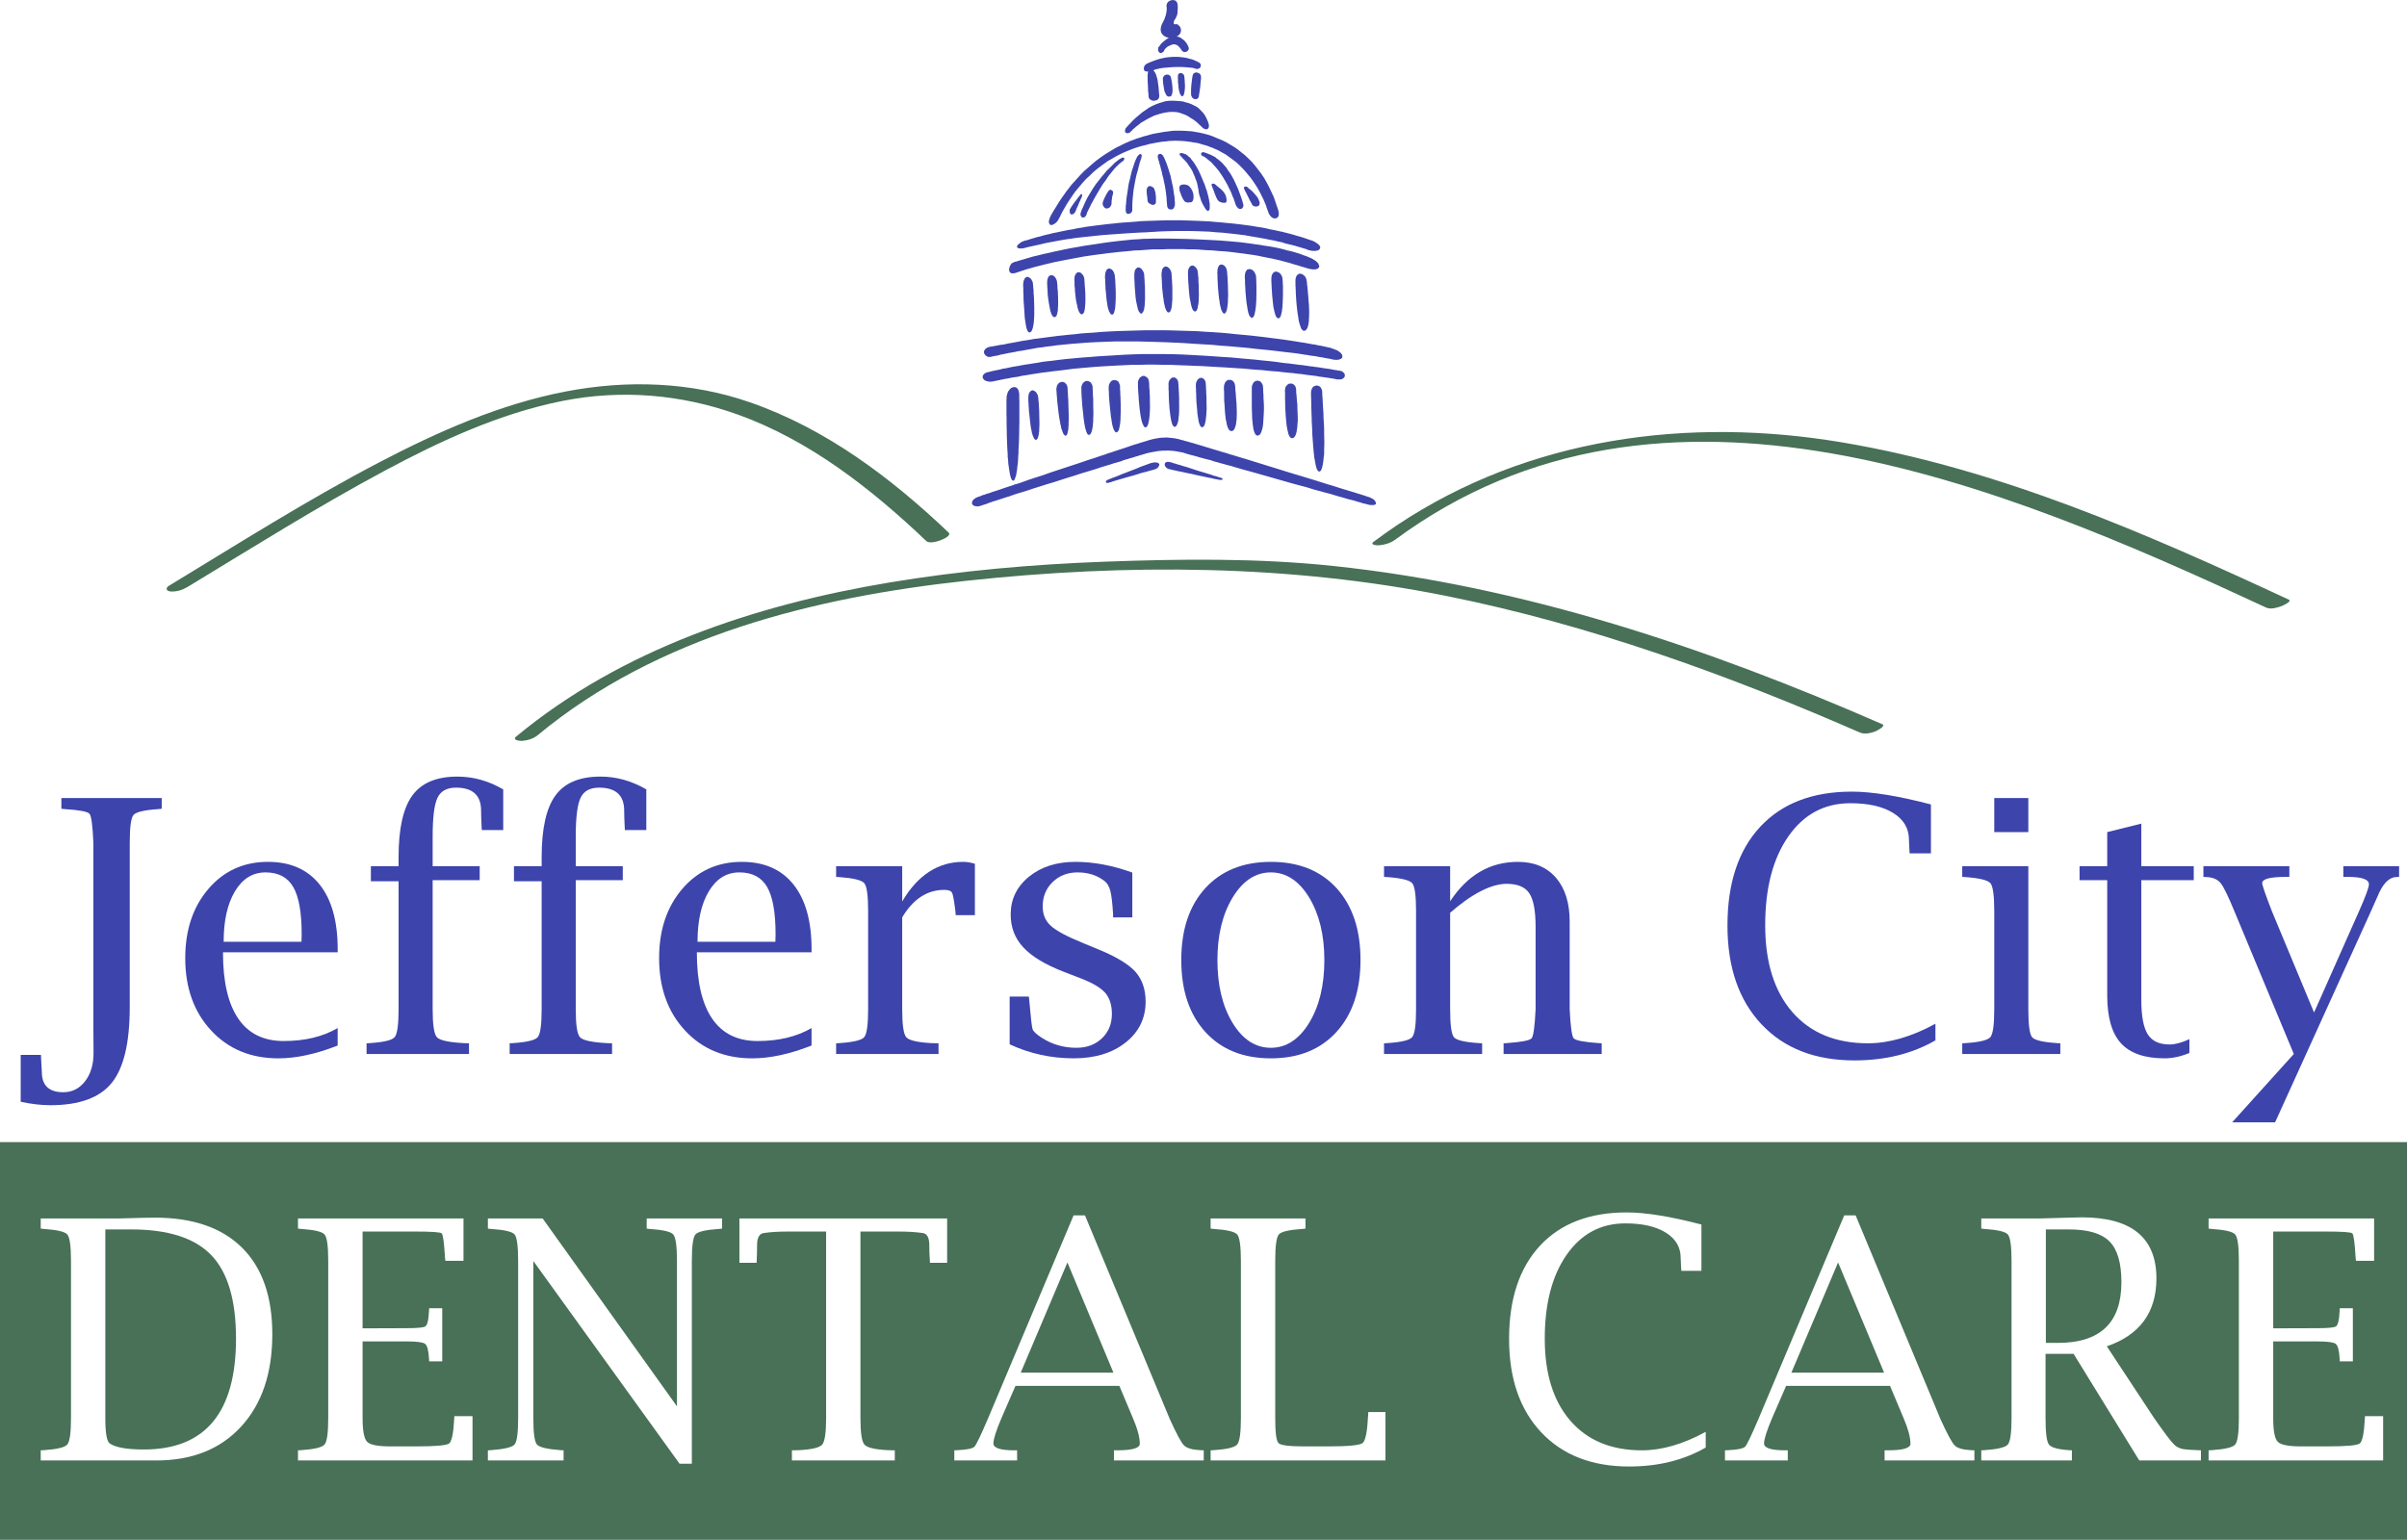 <?xml version="1.0" encoding="utf-8"?>
<!-- Generator: Adobe Illustrator 15.1.0, SVG Export Plug-In  -->
<!DOCTYPE svg PUBLIC "-//W3C//DTD SVG 1.1//EN" "http://www.w3.org/Graphics/SVG/1.1/DTD/svg11.dtd">
<svg version="1.1"
	 xmlns="http://www.w3.org/2000/svg" xmlns:xlink="http://www.w3.org/1999/xlink" xmlns:a="http://ns.adobe.com/AdobeSVGViewerExtensions/3.0/"
	 x="0px" y="0px" width="289px" height="185px" viewBox="0 0 289 185" overflow="visible" enable-background="new 0 0 289 185"
	 xml:space="preserve">
<defs>
</defs>
<g>
	<path fill-rule="evenodd" clip-rule="evenodd" fill="#3D44AC" d="M132.946,57.653l0.07-0.034l0.078-0.031l0.135-0.053l0.121-0.052
		l0.128-0.045l0.157-0.074l0.135-0.037l0.178-0.068l0.377-0.149l0.377-0.164l0.404-0.149l0.419-0.165l0.428-0.164l0.392-0.151
		l0.414-0.171l0.17-0.074l0.17-0.058l0.184-0.076l0.145-0.044l0.141-0.053l0.143-0.052l0.105-0.045l0.115-0.029l0.1-0.047
		l0.071-0.029l0.128-0.029l0.113-0.031l0.099-0.015l0.101-0.022l0.092-0.008h0.093l0.058,0.008l0.098,0.022h0.064l0.064,0.015
		l0.078,0.053l0.058,0.06l0.043,0.066v0.06l-0.021,0.105l-0.053,0.091l-0.062,0.088l-0.086,0.12l-0.072,0.029l-0.09,0.045
		l-0.079,0.045l-0.071,0.031l-0.113,0.029l-0.113,0.028l-0.059,0.024l-0.098,0.031l-0.094,0.014l-0.119,0.029l-0.164,0.054
		l-0.137,0.035l-0.162,0.055l-0.187,0.036l-0.196,0.052l-0.193,0.052l-0.415,0.135l-0.431,0.133l-0.898,0.248l-0.426,0.126
		l-0.412,0.111l-0.19,0.069l-0.192,0.052l-0.17,0.05l-0.164,0.054l-0.129,0.03l-0.142,0.067l-0.114,0.032l-0.1,0.019l-0.093,0.031
		l-0.05,0.016l-0.055,0.015h-0.063h-0.054h-0.027l-0.077-0.031l-0.036-0.05v-0.084l0.021-0.068l0.064-0.066l0.027-0.029
		L132.946,57.653z M140.532,55.512l-0.178-0.03l-0.128-0.023l-0.12,0.023l-0.094,0.03l-0.078,0.052l-0.049,0.046l-0.028,0.082
		l-0.015,0.066v0.083l0.027,0.082l0.037,0.091l0.057,0.074l0.078,0.081l0.092,0.082l0.113,0.045l0.122,0.052l0.099,0.024
		l0.113,0.007l0.122,0.043l0.142,0.031l0.158,0.031l0.168,0.035l0.209,0.054l0.217,0.043l0.199,0.031l0.221,0.052l0.498,0.112
		l0.506,0.096l1.019,0.234l0.481,0.096l0.456,0.098l0.22,0.05l0.214,0.031l0.185,0.051l0.172,0.039l0.154,0.029l0.144,0.023
		l0.122,0.03l0.09,0.015l0.082,0.016l0.047,0.014h0.085l0.058,0.02l0.062-0.02h0.051h0.049l0.029-0.014l0.043-0.031v-0.03
		l0.021-0.023l-0.021-0.029l-0.016-0.023l-0.027-0.03l-0.029-0.015l-0.049-0.029l-0.062-0.024l-0.051-0.021l-0.058-0.008
		l-0.099-0.029l-0.121-0.039l-0.141-0.051l-0.172-0.051l-0.191-0.045l-0.186-0.062l-0.102-0.043l-0.098-0.039l-0.242-0.066
		l-0.234-0.076l-0.249-0.074l-0.505-0.149l-0.532-0.164l-0.522-0.172l-0.531-0.179l-0.232-0.068l-0.229-0.059l-0.257-0.083
		l-0.197-0.066l-0.215-0.052l-0.197-0.067l-0.171-0.054l-0.163-0.036l-0.121-0.053l-0.113-0.037l-0.08-0.008L140.532,55.512z
		 M117.396,59.693l-0.114,0.045l-0.086,0.052l-0.111,0.053l-0.08,0.066l-0.065,0.053L116.884,60l-0.047,0.066l-0.052,0.052
		l-0.043,0.119l-0.043,0.113v0.128l0.052,0.089l0.061,0.09l0.102,0.074l0.12,0.044l0.163,0.029l0.172,0.023l0.178-0.03l0.113-0.022
		l0.098-0.029l0.102-0.037l0.143-0.052l0.112-0.031l0.144-0.045l0.156-0.053l0.163-0.058l0.199-0.089l0.214-0.061l0.221-0.083
		l0.219-0.066l0.27-0.081L119.97,60l0.277-0.091l0.299-0.097l0.312-0.103l0.328-0.097l0.334-0.121l0.326-0.112l0.361-0.119
		l0.342-0.097l0.754-0.231l0.77-0.26l0.796-0.249l0.816-0.26l0.827-0.245l1.662-0.533l0.84-0.26l0.824-0.27l0.795-0.239l0.813-0.244
		l0.759-0.255l0.74-0.223l0.361-0.105l0.342-0.121l0.326-0.089l0.35-0.097l0.314-0.097l0.291-0.121l0.304-0.082l0.265-0.081
		l0.283-0.089l0.229-0.059l0.242-0.081l0.232-0.07l0.191-0.05l0.18-0.069l0.164-0.036l0.142-0.045l0.149-0.045l0.115-0.031
		l0.078-0.021l0.062-0.032l0.492-0.118l0.496-0.09l0.512-0.089l0.533-0.052h0.285l0.27-0.008l0.264,0.008l0.297,0.021l0.265,0.024
		l0.278,0.044l0.291,0.052l0.271,0.053l0.091,0.008l0.094,0.029l0.141,0.037l0.156,0.053l0.187,0.06l0.188,0.052l0.231,0.066
		l0.24,0.06l0.265,0.069l0.303,0.081l0.272,0.089l0.319,0.082l0.349,0.097l0.342,0.081l0.384,0.098l0.371,0.136l0.383,0.096
		l0.404,0.12l0.436,0.112l0.404,0.118l0.439,0.105l0.434,0.135l0.918,0.27l0.959,0.26l0.947,0.268l1.947,0.553l1.954,0.56
		l0.962,0.262l0.939,0.245l0.901,0.283l0.456,0.121l0.434,0.112l0.434,0.127l0.404,0.097l0.414,0.119l0.367,0.112l0.399,0.121
		l0.36,0.097l0.367,0.103l0.31,0.097l0.315,0.083l0.31,0.074l0.278,0.074l0.258,0.082l0.24,0.07l0.221,0.058l0.193,0.066l0.17,0.054
		l0.172,0.029l0.133,0.029l0.1,0.039l0.078,0.014l0.137,0.036l0.1,0.032h0.113l0.127,0.008h0.08h0.092h0.078l0.043-0.008
		l0.069-0.023l0.043-0.009l0.05-0.023l0.029-0.027l0.029-0.039l0.02-0.029l0.014-0.083l-0.033-0.096l-0.051-0.083l-0.058-0.097
		l-0.092-0.103l-0.12-0.097l-0.165-0.083l-0.171-0.09l-0.189-0.074l-0.078-0.023l-0.094-0.03l-0.115-0.028l-0.133-0.066
		l-0.188-0.055l-0.189-0.052l-0.201-0.076l-0.242-0.058l-0.254-0.09l-0.263-0.082l-0.29-0.083l-0.324-0.097l-0.311-0.103
		l-0.355-0.097l-0.348-0.113l-0.385-0.12l-0.361-0.118l-0.408-0.127l-0.412-0.112l-0.404-0.136l-0.439-0.133l-0.457-0.149
		l-0.908-0.278l-0.926-0.281l-0.959-0.286l-0.969-0.297l-0.982-0.307l-1.951-0.604l-0.971-0.3l-0.936-0.291l-0.934-0.276
		l-0.447-0.142l-0.447-0.126l-0.434-0.149l-0.42-0.113l-0.412-0.126l-0.404-0.121l-0.379-0.11l-0.369-0.121l-0.361-0.103
		l-0.334-0.105l-0.342-0.104l-0.308-0.09l-0.31-0.089l-0.266-0.09l-0.248-0.06l-0.234-0.068l-0.221-0.066l-0.195-0.047l-0.168-0.042
		l-0.142-0.055l-0.144-0.035l-0.084-0.015l-0.334-0.097l-0.312-0.068l-0.291-0.053l-0.285-0.029l-0.292-0.03l-0.241-0.022h-0.242
		l-0.242,0.022h-0.229l-0.22,0.03l-0.417,0.068l-0.393,0.082l-0.428,0.112l-0.051,0.014l-0.092,0.029l-0.09,0.047l-0.145,0.027
		l-0.136,0.047l-0.177,0.052l-0.2,0.06l-0.22,0.066l-0.219,0.081l-0.265,0.069l-0.272,0.083l-0.281,0.095l-0.293,0.105l-0.311,0.105
		l-0.316,0.105l-0.36,0.118l-0.354,0.113l-0.356,0.119l-0.369,0.128l-0.405,0.119l-0.385,0.149l-0.412,0.126l-0.826,0.284
		l-0.865,0.276l-0.867,0.299l-1.792,0.59l-1.793,0.59l-0.896,0.32l-0.873,0.277l-0.841,0.277l-0.839,0.304l-0.369,0.128
		l-0.414,0.113l-0.354,0.134l-0.363,0.111l-0.363,0.12l-0.342,0.113l-0.334,0.119l-0.312,0.105l-0.312,0.104l-0.283,0.082
		l-0.25,0.097l-0.264,0.089l-0.24,0.06l-0.199,0.082l-0.093,0.039l-0.094,0.006l-0.19,0.076l-0.151,0.065l-0.132,0.053l-0.109,0.029
		L117.396,59.693z M120.858,47.696v0.163l-0.016,0.179v1.799l0.016,0.382v0.403v0.411l0.014,0.434l0.014,0.872l0.029,0.866
		l0.042,0.859l0.029,0.409l0.007,0.41l0.045,0.381l0.025,0.396l0.045,0.33l0.049,0.351l0.049,0.291l0.042,0.268l0.052,0.241
		l0.029,0.096l0.028,0.098l0.034,0.081l0.029,0.09l0.028,0.058l0.043,0.055l0.044,0.052l0.027,0.029l0.027,0.016l0.049,0.019h0.029
		l0.049-0.019l0.037-0.031l0.028-0.032l0.028-0.05l0.035-0.068l0.027-0.082l0.029-0.089l0.043-0.091l0.037-0.096l0.02-0.12
		l0.031-0.15l0.041-0.26l0.049-0.299l0.036-0.358l0.048-0.358l0.029-0.395l0.02-0.404l0.031-0.425l0.006-0.418l0.049-0.911
		l0.025-0.926l0.012-0.904l0.015-0.462v-0.433v-0.42v-1.127v-0.334v-0.285l-0.015-0.267v-0.104v-0.136v-0.187v-0.06v-0.082
		l-0.012-0.118l-0.025-0.098l-0.006-0.104l-0.043-0.098l-0.027-0.096l-0.029-0.06l-0.043-0.076l-0.049-0.043l-0.051-0.055
		l-0.049-0.05l-0.143-0.045l-0.1-0.015l-0.141,0.015l-0.127,0.037l-0.13,0.058l-0.128,0.121l-0.102,0.128l-0.135,0.179l-0.078,0.202
		l-0.026,0.097l-0.026,0.111l-0.039,0.118L120.858,47.696z M123.468,47.859v0.084v0.11l0.006,0.121v0.147l0.022,0.152v0.179
		l0.013,0.155l0.017,0.195l0.014,0.365l0.05,0.427l0.092,0.859l0.051,0.409l0.058,0.405l0.048,0.178l0.031,0.179l0.034,0.186
		l0.05,0.143l0.043,0.149l0.049,0.119l0.047,0.105l0.045,0.104l0.043,0.068l0.065,0.06l0.063,0.051l0.049,0.023l0.078-0.023
		l0.058-0.03l0.043-0.067l0.05-0.059l0.043-0.104l0.028-0.121l0.026-0.112l0.037-0.127l0.008-0.171l0.041-0.178v-0.179l0.008-0.181
		l0.021-0.418v-0.409l-0.021-0.867l-0.008-0.446l-0.02-0.389l-0.029-0.404v-0.165l-0.021-0.142l-0.017-0.148l-0.012-0.128v-0.12
		l-0.015-0.082l-0.028-0.202l-0.05-0.148l-0.073-0.128l-0.07-0.132l-0.098-0.097l-0.117-0.084l-0.084-0.044l-0.113-0.053h-0.113
		l-0.084,0.053l-0.094,0.06l-0.035,0.037l-0.051,0.037l-0.027,0.075l-0.05,0.067l-0.043,0.081l-0.017,0.097l-0.013,0.098
		l-0.022,0.104l-0.006,0.129V47.859z M126.823,46.778l0.023,0.075v0.118l0.02,0.135v0.151l0.008,0.132l0.021,0.194l0.014,0.187
		l0.014,0.225l0.037,0.405l0.059,0.483l0.049,0.457l0.062,0.497l0.078,0.478l0.078,0.443l0.035,0.194l0.059,0.21l0.026,0.2
		l0.05,0.178l0.065,0.15l0.048,0.15l0.066,0.149l0.035,0.113l0.069,0.087l0.065,0.06l0.055,0.067l0.066,0.023l0.049-0.023
		l0.057-0.028l0.05-0.047l0.042-0.088l0.043-0.105l0.027-0.133l0.032-0.144l0.034-0.155l0.013-0.18l0.015-0.187l0.016-0.223V50.8
		l0.015-0.446v-0.486l-0.03-0.985l-0.015-0.501l-0.013-0.439l-0.023-0.231l-0.011-0.179v-0.202l-0.017-0.165l-0.016-0.142v-0.15
		v-0.118l-0.02-0.097v-0.105l-0.008-0.074l-0.05-0.165l-0.062-0.141l-0.103-0.105l-0.093-0.105l-0.105-0.045l-0.119-0.053h-0.144
		l-0.112,0.023l-0.123,0.045l-0.112,0.06l-0.099,0.118l-0.086,0.114l-0.064,0.149l-0.021,0.105l-0.008,0.074l-0.02,0.105
		L126.823,46.778z M129.83,46.659l0.009,0.074v0.12v0.148v0.151l0.021,0.147v0.18l0.007,0.202l0.023,0.209l0.027,0.431l0.035,0.48
		l0.108,0.962l0.043,0.462l0.069,0.48l0.028,0.2l0.043,0.194l0.029,0.21l0.049,0.187l0.05,0.149l0.041,0.15l0.051,0.12l0.051,0.126
		l0.043,0.082l0.07,0.066l0.059,0.029l0.062,0.023l0.078-0.042l0.064-0.031l0.057-0.066l0.048-0.084l0.05-0.126l0.043-0.128
		l0.043-0.148l0.027-0.172l0.031-0.166l0.027-0.216l0.014-0.184l0.023-0.225l0.006-0.455l0.021-0.478l-0.021-0.994v-0.478
		l-0.006-0.424l-0.023-0.233l-0.014-0.202v-0.178v-0.156l-0.014-0.152l-0.014-0.147v-0.113v-0.089v-0.097l-0.021-0.09l-0.037-0.15
		l-0.086-0.148l-0.076-0.119l-0.094-0.084l-0.141-0.066l-0.107-0.031l-0.136-0.021l-0.12,0.021l-0.105,0.047l-0.115,0.073
		l-0.107,0.098l-0.092,0.142l-0.062,0.149l-0.03,0.089l-0.021,0.09v0.097L129.83,46.659z M133.117,46.546v0.082v0.105v0.12
		l0.021,0.171v0.142l0.007,0.186v0.181l0.022,0.208l0.027,0.433l0.043,0.454l0.1,0.941l0.043,0.448l0.08,0.441l0.019,0.195
		l0.043,0.202l0.028,0.178l0.049,0.179l0.051,0.171l0.043,0.128l0.051,0.119l0.051,0.089l0.062,0.091l0.05,0.059l0.059,0.046
		l0.07,0.006l0.086-0.006l0.049-0.054l0.055-0.051l0.068-0.096l0.047-0.098l0.029-0.12l0.027-0.142l0.043-0.173l0.027-0.179
		l0.031-0.179l0.014-0.201l0.021-0.216l0.008-0.441l0.019-0.447v-0.971l-0.019-0.447l-0.008-0.435l-0.021-0.202v-0.179v-0.178
		l-0.014-0.172l-0.016-0.156v-0.135v-0.12v-0.096l-0.016-0.083v-0.097l-0.07-0.148l-0.057-0.165l-0.078-0.118l-0.113-0.076
		l-0.113-0.053l-0.129-0.029l-0.111-0.023l-0.129,0.023l-0.115,0.037l-0.121,0.074l-0.092,0.097l-0.08,0.128l-0.09,0.171
		l-0.022,0.082l-0.007,0.082l-0.021,0.098V46.546z M136.63,46.069v0.073v0.128v0.105l0.008,0.148v0.151l0.019,0.164v0.194
		l0.021,0.202l0.031,0.41l0.025,0.448l0.086,0.917l0.061,0.457l0.06,0.417l0.032,0.194l0.049,0.218l0.029,0.179l0.049,0.148
		l0.041,0.149l0.049,0.134l0.066,0.128l0.051,0.119l0.048,0.084l0.057,0.042l0.063,0.031l0.057,0.023l0.066-0.023l0.07-0.045
		l0.059-0.052l0.043-0.081l0.047-0.105l0.049-0.142l0.031-0.126l0.035-0.166l0.027-0.165l0.029-0.178l0.021-0.202l0.021-0.202
		l0.029-0.44l0.014-0.446l-0.014-0.921v-0.455l-0.029-0.417v-0.195l-0.021-0.193l-0.021-0.179v-0.172l-0.008-0.128v-0.134v-0.126
		l-0.021-0.089v-0.105l-0.021-0.097l-0.041-0.142l-0.057-0.149l-0.103-0.098l-0.093-0.083l-0.113-0.066l-0.12-0.053l-0.104-0.013
		l-0.144,0.013l-0.12,0.076l-0.113,0.058l-0.102,0.097l-0.068,0.129l-0.082,0.149l-0.021,0.082l-0.019,0.097l-0.008,0.105V46.069z
		 M140.304,46.226v0.089v0.089v0.142v0.128v0.148l0.022,0.179v0.165v0.194l0.013,0.41l0.016,0.418l0.064,0.874l0.049,0.425
		l0.049,0.396l0.029,0.194l0.035,0.203l0.03,0.163l0.026,0.149l0.052,0.142l0.026,0.144l0.043,0.103l0.051,0.081l0.051,0.1
		l0.062,0.05l0.058,0.037l0.051,0.015l0.084-0.015l0.056-0.037l0.066-0.06l0.057-0.095l0.049-0.105l0.043-0.12l0.041-0.127
		l0.03-0.126l0.028-0.173l0.016-0.187l0.02-0.172l0.029-0.202l0.021-0.389l0.008-0.447l-0.008-0.888v-0.425l-0.021-0.397v-0.193
		l-0.021-0.172l-0.008-0.201v-0.134l-0.02-0.142v-0.128v-0.103l-0.016-0.097l-0.016-0.21l-0.035-0.15l-0.055-0.134l-0.086-0.118
		l-0.084-0.074l-0.095-0.076l-0.112-0.029l-0.107-0.008l-0.113,0.008l-0.093,0.05l-0.101,0.069l-0.092,0.105l-0.092,0.104
		l-0.051,0.15l-0.051,0.178v0.118V46.226z M143.585,46.278v0.097v0.105v0.119l0.018,0.126v0.149v0.187l0.017,0.173v0.178
		l0.013,0.412l0.014,0.416l0.08,0.867l0.033,0.446l0.043,0.389l0.037,0.188l0.029,0.194l0.026,0.171l0.034,0.158l0.033,0.134
		l0.047,0.134l0.049,0.112l0.051,0.119l0.043,0.06l0.051,0.052l0.055,0.037l0.065,0.008l0.077-0.008l0.051-0.037l0.07-0.06
		l0.07-0.073l0.043-0.105l0.029-0.121l0.043-0.134l0.036-0.149l0.021-0.148l0.043-0.373l0.021-0.189l0.029-0.402l0.021-0.448
		l-0.021-0.874v-0.426l-0.021-0.41l-0.008-0.186v-0.179l-0.021-0.181v-0.163l-0.014-0.134v-0.134v-0.097l-0.016-0.104l-0.014-0.187
		l-0.029-0.171l-0.07-0.129l-0.072-0.118l-0.098-0.083l-0.102-0.066l-0.096-0.032l-0.117-0.021l-0.098,0.045l-0.102,0.031
		l-0.092,0.066l-0.098,0.097l-0.074,0.134l-0.084,0.149l-0.029,0.187l-0.018,0.098V46.278z M146.952,46.509v0.09v0.103v0.12
		l0.023,0.165v0.149v0.163l0.006,0.382V48.1l0.043,0.447l0.027,0.462l0.028,0.457l0.043,0.446l0.05,0.442l0.086,0.38l0.027,0.187
		l0.051,0.165l0.043,0.163l0.057,0.134l0.051,0.113l0.062,0.096l0.058,0.09l0.099,0.037l0.066,0.045l0.099,0.007l0.091-0.007
		l0.078-0.045l0.072-0.058l0.068-0.076l0.059-0.118l0.043-0.113l0.049-0.142l0.051-0.179l0.035-0.155l0.008-0.196l0.041-0.179
		l0.008-0.188l0.021-0.447v-0.463l-0.029-0.926l-0.041-0.441l-0.029-0.424l-0.014-0.202l-0.016-0.178l-0.012-0.179l-0.023-0.152
		l-0.008-0.17v-0.129l-0.02-0.095v-0.105l-0.021-0.089v-0.089l-0.043-0.157l-0.079-0.15l-0.077-0.119l-0.113-0.083l-0.099-0.059
		l-0.116-0.036h-0.147h-0.12l-0.107,0.044l-0.113,0.074l-0.1,0.097l-0.087,0.127l-0.056,0.165l-0.043,0.088l-0.006,0.082
		l-0.023,0.105V46.509z M150.3,46.628v0.835v0.202v1.142l0.01,0.48l0.02,0.507l0.014,0.501l0.052,0.463l0.009,0.194l0.041,0.229
		l0.027,0.202l0.029,0.179l0.043,0.157l0.049,0.15l0.065,0.141l0.048,0.113l0.057,0.076l0.064,0.074l0.08,0.029l0.094,0.014
		l0.096-0.014l0.095-0.053l0.077-0.06l0.063-0.087l0.06-0.113l0.068-0.149l0.043-0.15l0.051-0.179l0.049-0.179l0.027-0.201
		l0.03-0.21l0.013-0.216l0.03-0.48l0.028-0.491l0.023-0.507v-0.478l-0.023-0.501l-0.028-0.431v-0.234l-0.007-0.202l-0.023-0.178
		v-0.171l-0.013-0.158v-0.149v-0.121l-0.015-0.081v-0.096l-0.016-0.098l-0.049-0.155l-0.078-0.135l-0.086-0.12l-0.085-0.103
		l-0.134-0.047l-0.102-0.029l-0.127-0.023l-0.143,0.023l-0.113,0.045l-0.098,0.06l-0.115,0.105l-0.08,0.149l-0.061,0.148
		l-0.031,0.082l-0.02,0.098v0.096L150.3,46.628z M154.275,46.971v0.084l0.017,0.111v0.268v0.18v0.179v0.202l0.012,0.21v0.447
		l0.021,0.478l0.027,0.485l0.031,0.5l0.049,0.491l0.043,0.456l0.041,0.239l0.031,0.195l0.043,0.194l0.049,0.179l0.029,0.179
		l0.062,0.151l0.049,0.14l0.059,0.089l0.062,0.089l0.102,0.062l0.053,0.043l0.096,0.008l0.1-0.008l0.068-0.051l0.088-0.075
		l0.057-0.075l0.07-0.119l0.057-0.134l0.045-0.15l0.043-0.178l0.026-0.179l0.029-0.194l0.034-0.218l0.007-0.223l0.043-0.471V50.07
		l-0.021-0.501l-0.022-0.507l-0.007-0.492l-0.049-0.449l-0.015-0.207l-0.02-0.218l-0.007-0.187l-0.024-0.157l-0.019-0.149v-0.142
		l-0.008-0.103v-0.12v-0.105l-0.023-0.074l-0.041-0.165l-0.057-0.127l-0.1-0.12l-0.095-0.082l-0.113-0.066l-0.12-0.03h-0.128
		l-0.141,0.007l-0.115,0.036l-0.104,0.084l-0.094,0.103l-0.094,0.105l-0.07,0.15l-0.008,0.089l-0.033,0.09v0.105L154.275,46.971z
		 M157.41,47.203v0.096v0.061v0.254l0.017,0.245V48.1l0.014,0.268v0.328v0.337l0.021,0.334l0.008,0.396l0.021,0.381v0.411
		l0.049,0.836l0.03,0.85l0.062,0.838l0.029,0.409l0.035,0.397l0.029,0.38l0.048,0.382l0.03,0.328l0.063,0.305l0.052,0.299
		l0.047,0.262l0.057,0.231l0.029,0.097l0.035,0.098l0.028,0.081l0.03,0.081l0.064,0.069l0.027,0.052l0.043,0.031l0.043,0.035
		l0.027,0.016h0.051h0.049l0.042-0.029l0.052-0.03l0.025-0.046l0.052-0.043l0.028-0.062l0.027-0.081l0.037-0.09l0.029-0.113
		l0.027-0.097l0.05-0.229l0.049-0.27l0.037-0.291l0.026-0.329l0.051-0.328l0.006-0.381v-0.38l0.021-0.418v-0.388l-0.021-0.838
		l-0.006-0.857l-0.051-0.837l-0.021-0.418l-0.006-0.38l-0.022-0.389l-0.028-0.349l-0.015-0.338l-0.021-0.319l-0.007-0.291
		l-0.021-0.249l-0.021-0.229v-0.099l-0.008-0.082v-0.089v-0.06v-0.067v-0.03l-0.02-0.105v-0.098l-0.066-0.17l-0.056-0.134
		l-0.077-0.105l-0.115-0.09l-0.105-0.06l-0.128-0.029l-0.129-0.016l-0.122,0.03l-0.114,0.038l-0.12,0.06l-0.102,0.096l-0.069,0.136
		l-0.069,0.147l-0.029,0.097l-0.014,0.084l-0.017,0.119V47.203z M160.832,44.522l-0.143-0.021l-0.171-0.03l-0.164-0.023
		l-0.186-0.031l-0.191-0.035l-0.199-0.039l-0.24-0.044l-0.236-0.029l-0.227-0.032l-0.283-0.043l-0.27-0.046l-0.285-0.043
		l-0.293-0.031l-0.312-0.052l-0.312-0.03l-0.335-0.053l-0.319-0.043l-0.361-0.053l-0.356-0.029l-0.37-0.054l-0.746-0.096
		l-0.789-0.083l-0.826-0.119l-0.859-0.097l-0.854-0.082l-0.887-0.098l-0.934-0.082l-0.924-0.081l-0.939-0.09l-0.987-0.06
		l-0.968-0.068l-0.982-0.066l-1.974-0.113l-0.997-0.05l-0.988-0.031l-0.988-0.016h-0.967h-0.988h-0.959l-0.96,0.031l-0.925,0.037
		l-0.912,0.053l-0.873,0.058l-0.832,0.046l-0.812,0.051l-0.788,0.068l-0.746,0.052l-0.727,0.061l-0.703,0.067l-0.661,0.059
		l-0.653,0.074l-0.605,0.075l-0.582,0.076l-0.574,0.058l-0.549,0.068l-0.49,0.097l-0.504,0.074l-0.457,0.076l-0.463,0.066
		l-0.41,0.068l-0.426,0.082l-0.385,0.067l-0.369,0.059l-0.336,0.068l-0.341,0.075l-0.313,0.059l-0.291,0.045l-0.285,0.083
		l-0.256,0.051l-0.234,0.047l-0.256,0.05l-0.213,0.054l-0.199,0.043l-0.143,0.047l-0.143,0.026l-0.122,0.032l-0.099,0.031
		l-0.08,0.042l-0.084,0.055l-0.056,0.052l-0.065,0.067l-0.047,0.051l-0.03,0.053l-0.021,0.045l-0.008,0.082l-0.021,0.052
		l0.021,0.068v0.037l0.028,0.076l0.065,0.097l0.084,0.095l0.133,0.082l0.152,0.052l0.178,0.047l0.205,0.029l0.199-0.008l0.114-0.021
		l0.106-0.016l0.064-0.015l0.078-0.016l0.07-0.021l0.135-0.008l0.107-0.045l0.113-0.008l0.143-0.029l0.135-0.036l0.156-0.031
		l0.172-0.029l0.171-0.045l0.19-0.031l0.199-0.029l0.227-0.045l0.201-0.045l0.219-0.037l0.258-0.039l0.248-0.029l0.249-0.052
		l0.263-0.066l0.568-0.084l0.6-0.103l0.625-0.097l0.639-0.097l0.69-0.084l0.703-0.095l0.747-0.083l0.775-0.096l0.789-0.106
		l0.811-0.074l0.833-0.076l0.866-0.074l0.854-0.06l0.889-0.052l0.902-0.051l0.943-0.047l0.92-0.042l0.959-0.008l0.939-0.023h0.953
		l0.98,0.023l0.986,0.008l0.967,0.042l0.942,0.032l0.923,0.043l0.91,0.03l0.874,0.053l0.861,0.052l0.845,0.045l0.82,0.053
		l0.779,0.052l0.77,0.045l0.76,0.073l0.711,0.062l0.711,0.043l0.676,0.074l0.656,0.062l0.625,0.043l0.603,0.073l0.577,0.063
		l0.56,0.042l0.535,0.077l0.519,0.044L156.738,45l0.453,0.06l0.44,0.052l0.406,0.045l0.369,0.076l0.363,0.043l0.354,0.054
		l0.291,0.037l0.264,0.045l0.271,0.045l0.22,0.029l0.144,0.031l0.143,0.045l0.142,0.007h0.101h0.112h0.102l0.094-0.007l0.078-0.022
		l0.077-0.031l0.062-0.039l0.051-0.027l0.042-0.055l0.052-0.029l0.051-0.052l0.04-0.127l0.015-0.097l-0.015-0.104l-0.04-0.119
		l-0.086-0.097l-0.102-0.084l-0.098-0.081l-0.151-0.045L160.832,44.522z M119.058,42.836l0.215-0.053l0.249-0.044l0.284-0.043
		l0.285-0.091l0.326-0.06l0.314-0.066l0.347-0.075l0.371-0.062l0.397-0.073l0.42-0.09l0.428-0.06l0.454-0.082l0.489-0.089
		l0.463-0.084l0.533-0.097l0.52-0.058l0.562-0.089l0.582-0.062l0.598-0.09l0.604-0.058l0.646-0.066l0.654-0.062l0.696-0.05
		l0.685-0.055l0.738-0.05l0.741-0.037l0.761-0.03l0.773-0.031l0.797-0.023h0.854h0.852h0.868l0.881,0.023l0.905,0.023l1.805,0.059
		l1.812,0.082l1.822,0.12l1.791,0.105l0.889,0.089l0.875,0.059l0.865,0.075l0.848,0.076l0.832,0.074l0.816,0.097l0.797,0.081
		l0.769,0.075l0.753,0.083l0.727,0.089l0.695,0.083l0.676,0.075l0.646,0.081l0.586,0.09l0.291,0.052l0.283,0.029l0.263,0.055
		l0.271,0.042l0.248,0.031l0.234,0.029l0.234,0.045l0.223,0.045l0.197,0.029l0.215,0.031l0.176,0.045l0.193,0.029l0.156,0.031
		l0.154,0.029l0.143,0.016l0.143,0.029l0.145,0.044l0.148,0.03l0.137,0.015l0.12,0.015h0.127h0.114l0.1-0.015l0.098-0.015
		l0.072-0.03l0.078-0.021l0.063-0.031l0.051-0.037l0.052-0.029l0.049-0.052l0.012-0.053l0.029-0.045v-0.06v-0.05v-0.055
		l-0.029-0.073l-0.012-0.074l-0.049-0.047l-0.052-0.074l-0.051-0.06l-0.063-0.066l-0.078-0.06l-0.091-0.053l-0.094-0.068
		l-0.106-0.074l-0.115-0.037l-0.12-0.052l-0.144-0.044l-0.078-0.045l-0.078-0.032l-0.112-0.013l-0.101-0.052l-0.148-0.053
		l-0.143-0.008l-0.155-0.052l-0.171-0.029l-0.193-0.045l-0.197-0.046l-0.199-0.043l-0.227-0.031l-0.229-0.051l-0.241-0.054
		l-0.243-0.029l-0.256-0.045l-0.299-0.053l-0.262-0.052l-0.314-0.051l-0.305-0.046l-0.313-0.051l-0.327-0.054l-0.676-0.103
		l-0.688-0.104l-0.734-0.098l-0.789-0.097l-0.796-0.105l-0.824-0.095l-0.854-0.099l-0.858-0.082l-0.933-0.083l-0.903-0.098
		l-0.923-0.081l-0.947-0.066l-0.969-0.053l-0.957-0.067l-0.997-0.03l-0.985-0.029l-0.99-0.031l-1.01-0.023h-1.002h-1.005
		l-0.978,0.023l-0.99,0.031l-0.959,0.029l-0.904,0.03l-0.896,0.046l-0.852,0.051l-0.825,0.075l-0.79,0.045l-0.76,0.058l-0.74,0.09
		l-0.703,0.062l-0.677,0.074l-0.644,0.066l-0.629,0.082l-0.596,0.075l-0.562,0.076l-0.561,0.074l-0.52,0.06l-0.484,0.09
		l-0.492,0.081l-0.455,0.067l-0.426,0.082l-0.42,0.082l-0.375,0.066l-0.371,0.062l-0.334,0.074l-0.311,0.066l-0.334,0.039
		l-0.271,0.05l-0.271,0.055l-0.262,0.043l-0.229,0.046l-0.221,0.029l-0.12,0.03l-0.104,0.038l-0.115,0.029l-0.08,0.053l-0.062,0.06
		l-0.078,0.037l-0.051,0.06l-0.043,0.053l-0.027,0.043l-0.043,0.075l-0.029,0.097v0.113l0.029,0.118l0.049,0.098l0.084,0.105
		l0.095,0.089l0.106,0.066l0.113,0.054l0.157,0.014h0.144L119.058,42.836z M125.716,34.021l0.021,0.082v0.096v0.126l0.007,0.12
		l0.021,0.283l0.015,0.299l0.015,0.328l0.035,0.329l0.098,0.687l0.059,0.328l0.062,0.329l0.058,0.283l0.036,0.129l0.049,0.118
		l0.029,0.134l0.063,0.097l0.028,0.082l0.07,0.075l0.037,0.053l0.049,0.052l0.064,0.03l0.064,0.015l0.057-0.015l0.05-0.016
		l0.05-0.044l0.065-0.053l0.048-0.082l0.029-0.089l0.027-0.089l0.037-0.137l0.008-0.11l0.041-0.134l0.01-0.278l0.02-0.35
		l0.008-0.328l-0.008-0.709l-0.02-0.359l-0.01-0.342l-0.041-0.315l-0.008-0.276v-0.12l-0.021-0.132l-0.016-0.12V33.9l-0.027-0.157
		l-0.049-0.15l-0.08-0.155l-0.07-0.128l-0.1-0.097l-0.092-0.082l-0.115-0.053l-0.092-0.029h-0.107l-0.092,0.029l-0.1,0.061
		l-0.062,0.044l-0.051,0.061l-0.029,0.042l-0.027,0.105l-0.035,0.068l-0.029,0.097l-0.021,0.103l-0.007,0.115v0.119L125.716,34.021z
		 M128.991,33.659l0.023,0.092v0.097v0.103v0.128l0.007,0.291l0.036,0.284l0.014,0.336l0.035,0.344l0.08,0.685l0.068,0.337
		l0.071,0.298l0.058,0.308l0.035,0.124l0.051,0.12l0.026,0.121l0.05,0.097l0.043,0.089l0.051,0.058l0.057,0.092l0.051,0.045
		l0.064,0.029h0.055h0.066l0.049-0.029l0.062-0.039l0.051-0.058l0.051-0.09l0.027-0.081l0.028-0.098l0.03-0.112l0.013-0.121
		l0.022-0.126l0.027-0.312l0.022-0.315l0.006-0.337l-0.006-0.716l-0.022-0.366l-0.021-0.327l-0.029-0.313l-0.013-0.299l-0.016-0.105
		v-0.142l-0.015-0.092v-0.103l-0.028-0.165l-0.051-0.178l-0.062-0.135l-0.103-0.118l-0.092-0.097l-0.084-0.082l-0.115-0.062
		l-0.093-0.013h-0.104l-0.102,0.013l-0.089,0.062l-0.05,0.051l-0.043,0.052l-0.051,0.068l-0.029,0.059l-0.035,0.081l-0.029,0.091
		l-0.021,0.095l-0.007,0.128v0.114L128.991,33.659z M122.849,34.25v0.097v0.113l0.017,0.133v0.143v0.172v0.201l0.019,0.194v0.209
		l0.008,0.463l0.029,0.454l0.072,0.995l0.027,0.494l0.043,0.446l0.042,0.231l0.026,0.21l0.032,0.179l0.035,0.179l0.026,0.194
		l0.051,0.134l0.043,0.121l0.051,0.112l0.049,0.089l0.055,0.059l0.052,0.038l0.069,0.014l0.086-0.014l0.076-0.047l0.068-0.073
		l0.055-0.074l0.049-0.121l0.051-0.133l0.043-0.15l0.029-0.179l0.039-0.178l0.033-0.195l0.012-0.202l0.016-0.231l0.027-0.456v-0.493
		v-0.5l-0.015-0.484l-0.013-0.501l-0.027-0.454l-0.023-0.202v-0.233l-0.01-0.179l-0.018-0.171l-0.021-0.156l-0.008-0.128v-0.12
		l-0.021-0.118l-0.014-0.181l-0.047-0.148l-0.082-0.136l-0.055-0.126l-0.094-0.103l-0.113-0.076l-0.109-0.076l-0.111-0.029h-0.094
		l-0.104,0.029l-0.085,0.076l-0.061,0.044l-0.033,0.059l-0.027,0.076l-0.029,0.068l-0.043,0.081l-0.029,0.084l-0.008,0.095
		l-0.019,0.12l-0.017,0.114V34.25z M132.675,33.228v0.082v0.128l0.022,0.118v0.111v0.152l0.006,0.147l0.022,0.352l0.008,0.359
		l0.042,0.358l0.069,0.777l0.051,0.396l0.051,0.342l0.062,0.351l0.037,0.148l0.043,0.128l0.049,0.134l0.029,0.113l0.07,0.097
		l0.051,0.097l0.049,0.074l0.043,0.045l0.071,0.029l0.058,0.023h0.062l0.051-0.036l0.057-0.045l0.035-0.067l0.049-0.096l0.031-0.105
		l0.026-0.113l0.035-0.134l0.03-0.136l0.02-0.15l0.006-0.178l0.021-0.156l0.016-0.365l0.016-0.396v-0.785l-0.016-0.404l-0.016-0.358
		l-0.021-0.365l-0.006-0.149v-0.142l-0.02-0.15l-0.023-0.126v-0.12l-0.007-0.105l-0.035-0.156l-0.05-0.149l-0.057-0.15l-0.078-0.12
		l-0.086-0.111l-0.09-0.076l-0.109-0.05l-0.113-0.047h-0.12l-0.101,0.047l-0.094,0.05l-0.027,0.047l-0.051,0.058l-0.026,0.053
		l-0.043,0.097l-0.021,0.075l-0.029,0.09l-0.022,0.097l-0.006,0.118l-0.022,0.111V33.228z M136.194,33.092v0.091v0.103v0.137
		l0.008,0.133v0.134l0.021,0.158l0.007,0.32l0.022,0.381l0.026,0.359l0.065,0.784l0.05,0.38l0.071,0.35l0.07,0.337l0.043,0.148
		l0.026,0.142l0.032,0.128l0.049,0.111l0.047,0.105l0.052,0.076l0.063,0.076l0.051,0.066l0.057,0.03l0.064,0.022h0.048l0.067-0.045
		l0.035-0.06l0.049-0.068l0.062-0.081l0.029-0.098l0.042-0.118l0.03-0.113l0.013-0.149l0.03-0.148l0.019-0.159l0.008-0.195
		l0.021-0.357l0.008-0.38l-0.008-0.807v-0.38l-0.028-0.387l-0.019-0.344v-0.149l-0.017-0.16l-0.014-0.132v-0.142l-0.013-0.113
		v-0.075l-0.03-0.171l-0.048-0.156l-0.086-0.143l-0.08-0.127l-0.09-0.11l-0.094-0.074l-0.107-0.07l-0.09-0.027h-0.121l-0.094,0.027
		l-0.084,0.07l-0.065,0.051l-0.029,0.052l-0.049,0.052l-0.037,0.074l-0.026,0.082l-0.022,0.097l-0.007,0.105l-0.029,0.121v0.104
		V33.092z M139.458,32.981v0.084v0.097l0.022,0.124v0.152v0.132l0.021,0.151l0.008,0.327l0.021,0.38l0.028,0.36l0.086,0.777
		l0.058,0.394l0.042,0.344l0.072,0.328l0.042,0.171l0.028,0.129l0.049,0.126l0.052,0.12l0.042,0.105l0.05,0.074l0.05,0.068
		l0.055,0.066l0.044,0.023l0.069,0.008h0.059l0.051-0.031l0.086-0.05l0.025-0.062l0.044-0.09l0.028-0.095l0.049-0.113l0.023-0.118
		l0.028-0.152l0.014-0.156l0.013-0.17l0.016-0.16l0.027-0.365v-0.394v-0.793l-0.006-0.394l-0.021-0.38l-0.016-0.339l-0.013-0.148
		l-0.014-0.17v-0.128l-0.021-0.135V32.96l-0.008-0.076l-0.023-0.178l-0.049-0.15l-0.072-0.15l-0.098-0.133l-0.08-0.098l-0.112-0.081
		l-0.093-0.053l-0.105-0.029h-0.094l-0.113,0.029l-0.092,0.06l-0.051,0.045l-0.035,0.045l-0.043,0.058l-0.043,0.076l-0.028,0.081
		l-0.021,0.098l-0.008,0.118l-0.021,0.097l-0.022,0.137V32.981z M142.63,32.863l0.014,0.089v0.113v0.118v0.127l0.016,0.149v0.166
		l0.018,0.312l0.033,0.381l0.019,0.359l0.077,0.791l0.043,0.359l0.078,0.366l0.066,0.328l0.027,0.15l0.051,0.139l0.025,0.144
		l0.052,0.103l0.043,0.105l0.051,0.075l0.048,0.074l0.064,0.045l0.059,0.037l0.049,0.016h0.063l0.06-0.031l0.047-0.051l0.064-0.068
		l0.029-0.082l0.049-0.097l0.027-0.118l0.016-0.128l0.027-0.148l0.043-0.152l0.007-0.14l0.024-0.186l0.01-0.381l0.017-0.359
		l-0.017-0.814v-0.373l-0.034-0.388l-0.007-0.352v-0.15l-0.02-0.163l-0.023-0.136V32.96l-0.006-0.104l-0.021-0.09l-0.016-0.165
		l-0.043-0.179l-0.062-0.126l-0.094-0.144l-0.098-0.089l-0.092-0.09l-0.109-0.05l-0.09-0.031h-0.117l-0.09,0.031l-0.099,0.074
		l-0.06,0.044l-0.026,0.053l-0.051,0.052l-0.034,0.076l-0.027,0.074l-0.033,0.097l-0.018,0.089l-0.016,0.14v0.113L142.63,32.863z
		 M146.156,32.735v0.097l0.021,0.097v0.136v0.126v0.15l0.01,0.179v0.17l0.02,0.179l0.014,0.396l0.029,0.412l0.077,0.835l0.052,0.411
		l0.065,0.38l0.012,0.181l0.042,0.187l0.043,0.163l0.043,0.163l0.027,0.135l0.051,0.127l0.049,0.097l0.043,0.105l0.051,0.06
		l0.058,0.09l0.085,0.03l0.035,0.022l0.07-0.022l0.064-0.03l0.051-0.066l0.043-0.076l0.028-0.091l0.048-0.096l0.029-0.142
		l0.029-0.128l0.02-0.148l0.043-0.359l0.021-0.181l0.008-0.401l0.021-0.426l-0.021-0.851l-0.008-0.418l-0.021-0.409l-0.012-0.36
		l-0.016-0.202l-0.016-0.149v-0.127l-0.02-0.125l-0.008-0.121V32.63l-0.043-0.179l-0.035-0.155l-0.062-0.144l-0.081-0.111
		l-0.092-0.118l-0.1-0.062l-0.114-0.066l-0.101-0.024h-0.1l-0.113,0.024l-0.092,0.066l-0.047,0.054l-0.061,0.097l-0.027,0.082
		l-0.035,0.081l-0.029,0.074l-0.02,0.105l-0.01,0.12v0.127L146.156,32.735z M149.462,33.257v0.084v0.124l0.023,0.128v0.128v0.172
		l0.006,0.147v0.188l0.021,0.181l0.014,0.379l0.029,0.417l0.076,0.838l0.051,0.41l0.064,0.396l0.03,0.179l0.026,0.165l0.035,0.163
		l0.029,0.157l0.051,0.156l0.047,0.12l0.043,0.113l0.052,0.097l0.077,0.066l0.051,0.052l0.062,0.053l0.059,0.008l0.051-0.008
		l0.061-0.045l0.051-0.044l0.043-0.06l0.051-0.103l0.051-0.1l0.027-0.126l0.027-0.147l0.035-0.152l0.029-0.163l0.02-0.173
		l0.03-0.179l0.029-0.402l0.026-0.404l0.017-0.858v-0.812l-0.017-0.362v-0.192v-0.134l-0.014-0.144v-0.132l-0.013-0.128v-0.097
		l-0.029-0.164l-0.071-0.165l-0.056-0.133l-0.093-0.129l-0.094-0.118l-0.111-0.082l-0.129-0.068l-0.145-0.029h-0.104l-0.129,0.021
		l-0.051,0.008l-0.057,0.039l-0.051,0.043l-0.04,0.046l-0.03,0.089l-0.05,0.059l-0.037,0.076l-0.026,0.097l-0.021,0.097
		l-0.006,0.111l-0.023,0.12V33.257z M152.648,33.57v0.089v0.115l0.013,0.119v0.128l0.016,0.304l0.014,0.352l0.029,0.358l0.021,0.404
		l0.077,0.78l0.043,0.383l0.05,0.381l0.049,0.157l0.029,0.171l0.035,0.15l0.05,0.157l0.03,0.135l0.043,0.118l0.048,0.097l0.05,0.097
		l0.043,0.06l0.078,0.053l0.064,0.037l0.049,0.013h0.058l0.063-0.027l0.051-0.053l0.049-0.067l0.051-0.082l0.043-0.097l0.027-0.113
		l0.029-0.126l0.041-0.173l0.029-0.148l0.01-0.165l0.033-0.165l0.027-0.381l0.021-0.38l0.029-0.812v-0.404v-0.381v-0.336
		l-0.022-0.186v-0.143l-0.007-0.141v-0.127l-0.021-0.096V33.52l-0.027-0.179l-0.043-0.158l-0.076-0.149l-0.094-0.121l-0.1-0.104
		l-0.114-0.09l-0.122-0.043l-0.127-0.046l-0.119-0.008l-0.137,0.031l-0.043,0.023l-0.043,0.03l-0.042,0.045l-0.069,0.052
		l-0.031,0.06l-0.035,0.066l-0.049,0.082l-0.029,0.081l-0.014,0.099l-0.016,0.119l-0.013,0.128V33.57z M155.534,33.819l0.008,0.081
		v0.14v0.128v0.157l0.021,0.18v0.193l0.014,0.21v0.208l0.014,0.239l0.014,0.239l0.031,0.501l0.043,0.507l0.056,0.53l0.063,0.509
		l0.078,0.455l0.028,0.231l0.043,0.231l0.049,0.202l0.052,0.179l0.062,0.179l0.049,0.15l0.059,0.149l0.062,0.121l0.075,0.074
		l0.07,0.073l0.078,0.031l0.092,0.008l0.098-0.008l0.072-0.054l0.078-0.067l0.064-0.104l0.072-0.097l0.041-0.156l0.05-0.151
		l0.028-0.163l0.031-0.194l0.025-0.202v-0.23l0.023-0.233v-0.224l0.013-0.23l-0.013-0.525l-0.023-0.513l-0.047-0.509l-0.032-0.499
		l-0.043-0.456l-0.013-0.229l-0.036-0.226l-0.005-0.179l-0.023-0.178l-0.027-0.179v-0.129l-0.021-0.12v-0.066l-0.016-0.029
		l-0.027-0.181l-0.048-0.155l-0.078-0.16l-0.073-0.116l-0.137-0.097l-0.104-0.105l-0.121-0.047l-0.113-0.029l-0.128-0.021
		l-0.115,0.037l-0.058,0.013l-0.041,0.039l-0.051,0.051l-0.063,0.046l-0.049,0.059l-0.031,0.075l-0.026,0.061l-0.037,0.097
		l-0.027,0.118l-0.021,0.111v0.12L155.534,33.819z M121.632,31.548l-0.096,0.037l-0.087,0.06l-0.071,0.119l-0.078,0.097
		l-0.052,0.136l-0.042,0.104l-0.029,0.14l-0.02,0.136l0.02,0.127l0.029,0.118l0.031,0.054l0.034,0.043l0.034,0.032l0.052,0.03
		l0.063,0.022l0.071,0.029h0.071h0.1l0.092-0.023l0.107-0.006l0.121-0.037l0.134-0.047l0.491-0.163l0.54-0.179l0.548-0.155
		l0.548-0.159l0.56-0.14l0.59-0.152l1.162-0.276l1.185-0.238l1.188-0.224l1.217-0.226l1.187-0.176l1.173-0.149l0.541-0.077
		l0.59-0.06l0.541-0.066l0.533-0.052l0.532-0.045l0.526-0.052l0.484-0.053l0.467-0.007l0.451-0.03l0.445-0.036l0.443-0.032
		l0.369-0.021h0.355h0.362l0.526-0.007l0.496-0.024h0.5h0.98h0.482l0.455,0.024l0.457,0.007h0.43l0.455,0.021l0.863,0.068
		l0.816,0.037l0.797,0.075l0.768,0.046l0.738,0.081l0.703,0.09l0.658,0.081l0.668,0.097l0.604,0.084l0.596,0.103l0.557,0.12
		l0.532,0.105l0.513,0.098l0.475,0.112l0.441,0.097l0.434,0.116l0.385,0.105l0.385,0.098l0.339,0.112l0.335,0.098l0.293,0.081
		l0.283,0.09l0.244,0.075l0.225,0.06l0.208,0.074l0.192,0.047l0.15,0.051l0.139,0.028l0.158,0.024l0.129,0.021l0.105,0.008h0.112
		h0.094l0.099-0.008l0.072-0.021l0.077-0.024l0.08-0.028l0.042-0.032l0.047-0.037l0.053-0.052l0.029-0.027l0.012-0.055l0.023-0.058
		v-0.046l-0.023-0.051l-0.012-0.068l-0.029-0.076l-0.029-0.058l-0.027-0.076l-0.07-0.073l-0.072-0.069l-0.071-0.081l-0.071-0.058
		l-0.099-0.071l-0.2-0.124l-0.115-0.075l-0.119-0.06l-0.164-0.067l-0.406-0.179l-0.441-0.149l-0.454-0.173l-0.462-0.141
		l-0.479-0.135l-0.508-0.112l-0.528-0.15l-0.511-0.119l-0.549-0.112l-0.553-0.098l-0.564-0.081l-0.559-0.097l-0.598-0.082
		l-0.6-0.089l-1.184-0.151l-1.225-0.111l-1.224-0.097l-1.259-0.068l-1.234-0.058l-1.252-0.053l-1.209-0.029l-1.224-0.023h-1.181
		h-0.584l-0.617,0.023l-0.59,0.008l-0.649,0.05l-0.625,0.031l-0.647,0.066l-1.299,0.136l-1.31,0.164l-1.302,0.201l-1.272,0.187
		l-0.646,0.118l-0.613,0.105l-0.624,0.113l-0.578,0.118l-0.583,0.128l-0.575,0.119l-0.534,0.126l-0.533,0.113l-0.517,0.12
		l-0.47,0.119l-0.477,0.11l-0.434,0.129l-0.414,0.121l-0.367,0.112l-0.356,0.097l-0.32,0.103l-0.144,0.045l-0.154,0.029
		l-0.128,0.052L121.632,31.548z M122.794,29.003l-0.137,0.053l-0.083,0.057l-0.094,0.077l-0.071,0.052l-0.072,0.051l-0.113,0.097
		l-0.051,0.055l-0.013,0.042l-0.036,0.031l-0.007,0.089v0.082l0.043,0.052l0.063,0.053l0.094,0.031l0.12,0.014h0.142h0.192
		l0.171-0.038l0.206-0.052l0.222-0.06l0.766-0.171l0.733-0.157l0.704-0.171l0.725-0.134l0.74-0.144l0.732-0.124l0.375-0.063
		l0.415-0.05l0.403-0.068l0.42-0.053l0.446-0.052l0.464-0.053l0.455-0.043l0.506-0.053l0.531-0.059l0.534-0.055l0.554-0.042
		l0.604-0.046l0.642-0.043l0.631-0.047l0.684-0.043l0.717-0.047l0.777-0.044l0.383-0.014l0.398-0.015l0.42-0.032l0.412-0.021
		l0.434-0.029l0.426-0.023l0.895-0.029l0.861-0.018h0.848h0.832l0.809,0.018l0.805,0.029l0.789,0.031l0.768,0.074l0.732,0.045
		l0.718,0.075l0.703,0.074l0.677,0.082l0.654,0.081l0.646,0.121l0.598,0.097l0.597,0.105l0.562,0.097l0.513,0.113l0.539,0.095
		l0.484,0.12l0.461,0.088l0.434,0.144l0.391,0.096l0.393,0.09l0.348,0.089l0.319,0.097l0.287,0.082l0.269,0.083l0.234,0.067
		l0.193,0.06l0.17,0.052l0.056,0.053l0.065,0.015l0.24,0.058l0.229,0.045l0.206,0.008h0.193l0.168-0.03l0.15-0.03l0.07-0.03
		l0.059-0.036l0.041-0.053l0.043-0.052l0.029-0.031l0.013-0.043l0.015-0.053v-0.06V29.66l-0.015-0.053l-0.036-0.068l-0.049-0.066
		l-0.041-0.06l-0.082-0.073l-0.074-0.062l-0.115-0.067l-0.086-0.081l-0.129-0.067l-0.142-0.083l-0.157-0.068l-0.34-0.111
		l-0.35-0.118l-0.369-0.129l-0.391-0.12l-0.412-0.111l-0.407-0.126l-0.438-0.121l-0.441-0.112l-0.469-0.119l-0.477-0.099
		l-0.484-0.11l-0.512-0.095l-0.504-0.121l-0.547-0.105l-0.557-0.081l-0.555-0.098l-0.582-0.082l-0.596-0.075l-0.6-0.074
		l-0.625-0.068l-0.641-0.06l-0.654-0.066l-0.668-0.052l-0.653-0.059l-0.705-0.039l-0.711-0.031l-0.718-0.027l-0.731-0.023
		l-0.754-0.023h-0.769h-0.768l-0.795,0.023l-0.791,0.029l-0.773,0.021l-0.746,0.031l-0.733,0.066l-0.74,0.055l-0.685,0.045
		l-0.672,0.057l-0.676,0.077l-0.67,0.066l-0.633,0.081l-0.596,0.068l-0.6,0.083l-0.59,0.075l-0.566,0.105l-0.557,0.081l-0.533,0.121
		l-0.496,0.073l-0.498,0.105l-0.477,0.097l-0.455,0.097l-0.435,0.082l-0.42,0.113l-0.411,0.089l-0.377,0.097l-0.377,0.112
		l-0.35,0.075l-0.341,0.105l-0.312,0.089l-0.283,0.089l-0.283,0.089l-0.265,0.059L122.794,29.003z M126.099,26.039l-0.051,0.134
		l-0.049,0.105l-0.014,0.121l-0.049,0.104V26.6v0.095v0.061l0.049,0.073l0.014,0.045l0.029,0.053l0.02,0.031l0.051,0.029
		l0.043,0.021l0.049,0.016h0.107l0.114-0.037l0.12-0.06l0.121-0.09l0.143-0.089l0.127-0.148l0.115-0.151l0.092-0.171l0.1-0.179
		l0.172-0.352l0.168-0.336l0.186-0.32l0.191-0.328l0.178-0.308l0.194-0.299l0.39-0.588l0.398-0.561l0.419-0.507l0.427-0.508
		l0.42-0.47l0.455-0.417l0.428-0.418l0.452-0.381l0.443-0.338l0.454-0.334l0.441-0.314l0.476-0.261l0.454-0.27l0.463-0.239
		l0.461-0.223l0.457-0.194l0.455-0.181l0.441-0.163l0.455-0.148l0.432-0.12l0.441-0.105l0.428-0.12l0.42-0.082l0.404-0.081
		l0.413-0.067l0.377-0.054l0.39-0.029l0.356-0.053l0.384-0.015l0.391-0.014l0.385,0.014l0.383,0.015l0.391,0.031l0.342,0.045
		l0.377,0.045l0.334,0.066l0.361,0.047l0.315,0.081l0.312,0.097l0.32,0.089l0.313,0.09l0.29,0.12l0.295,0.103l0.283,0.127
		l0.285,0.12l0.262,0.128l0.27,0.163l0.264,0.142l0.242,0.134l0.44,0.321l0.462,0.336l0.426,0.328l0.391,0.375l0.356,0.357
		l0.339,0.381l0.316,0.381l0.305,0.373l0.27,0.381l0.242,0.359l0.241,0.379l0.2,0.359l0.177,0.328l0.171,0.352l0.157,0.305
		l0.14,0.322l0.117,0.276l0.092,0.229l0.078,0.257l0.071,0.178l0.027,0.098l0.022,0.058l0.027,0.07l0.021,0.058l0.071,0.202
		l0.101,0.179l0.111,0.149l0.108,0.119l0.12,0.081l0.113,0.055l0.121,0.029h0.114l0.099-0.016l0.086-0.044l0.113-0.074l0.064-0.097
		l0.051-0.113l0.007-0.171v-0.073v-0.084l-0.007-0.097l-0.021-0.084l-0.112-0.378l-0.138-0.381l-0.111-0.344l-0.123-0.359
		l-0.12-0.328l-0.163-0.335l-0.3-0.643l-0.155-0.313l-0.156-0.298l-0.158-0.277l-0.156-0.291l-0.186-0.27l-0.17-0.26l-0.383-0.507
		l-0.371-0.478l-0.396-0.47l-0.42-0.412l-0.404-0.388l-0.443-0.35l-0.428-0.346l-0.454-0.311l-0.431-0.254l-0.471-0.286
		l-0.477-0.237l-0.456-0.187l-0.462-0.193l-0.454-0.187l-0.478-0.144l-0.482-0.126l-0.441-0.097l-0.475-0.082l-0.438-0.076
		l-0.453-0.029l-0.42-0.029l-0.428-0.015h-0.41h-0.405l-0.392,0.037l-0.434,0.06l-0.441,0.052l-0.433,0.082l-0.412,0.068
		l-0.428,0.081l-0.382,0.098l-0.416,0.12l-0.375,0.097l-0.389,0.132l-0.363,0.107l-0.371,0.142l-0.348,0.126l-0.691,0.292
		l-0.348,0.17l-0.313,0.158l-0.312,0.148l-0.328,0.18l-0.576,0.352l-0.582,0.357l-0.547,0.381l-0.533,0.396l-0.479,0.404
		l-0.461,0.408l-0.447,0.388l-0.42,0.428l-0.377,0.418l-0.369,0.41l-0.357,0.388l-0.318,0.42l-0.307,0.386l-0.277,0.402l-0.263,0.36
		l-0.235,0.359l-0.211,0.328l-0.199,0.329l-0.201,0.32l-0.086,0.127l-0.077,0.135l-0.142,0.245l-0.143,0.247L126.099,26.039z
		 M128.445,25.165l-0.015,0.165l0.015,0.134l0.015,0.097l0.028,0.084l0.043,0.066l0.056,0.031l0.043,0.005h0.07h0.059l0.084-0.029
		l0.057-0.046l0.064-0.051l0.051-0.052l0.057-0.076l0.035-0.074l0.051-0.074l0.085-0.254l0.115-0.254l0.112-0.232l0.086-0.231
		l0.049-0.12l0.062-0.098l0.08-0.208l0.04-0.083l0.043-0.089l0.029-0.059l0.03-0.067l0.027-0.103l0.016-0.076v-0.084l-0.028-0.05
		l-0.038-0.031h-0.007l-0.029,0.007h-0.043l-0.026,0.047l-0.043,0.027l-0.027,0.047L129.64,23.5l-0.065,0.068l-0.078,0.097
		l-0.077,0.103l-0.086,0.105l-0.091,0.144l-0.221,0.26l-0.179,0.252l-0.084,0.144l-0.102,0.111l-0.054,0.118l-0.067,0.113
		l-0.055,0.076L128.445,25.165z M133.095,22.941l-0.106,0.149l-0.114,0.179l-0.099,0.18l-0.101,0.201l-0.09,0.193l-0.08,0.18
		l-0.063,0.18l-0.021,0.09l-0.029,0.081V24.5l0.029,0.136l0.047,0.119l0.066,0.082l0.077,0.096l0.086,0.069l0.085,0.028h0.092h0.103
		l0.091-0.028l0.1-0.045l0.113-0.105l0.07-0.089l0.058-0.113l0.043-0.121l0.009-0.058v-0.073v-0.152l0.019-0.179l0.043-0.326
		l0.028-0.173l0.049-0.15l0.023-0.134l0.027-0.126V23.09l-0.014-0.052v-0.053l-0.037-0.029l-0.077-0.075l-0.07-0.053l-0.101-0.037
		l-0.094,0.015l-0.027,0.022l-0.062,0.031l-0.05,0.029L133.095,22.941z M137.675,22.828v0.128v0.148l0.019,0.165l0.017,0.18
		l0.026,0.172l0.022,0.155l0.01,0.172l0.019,0.158v0.089l0.052,0.059l0.041,0.067l0.057,0.077l0.094,0.057l0.085,0.045l0.092,0.053
		l0.093,0.031l0.099,0.021h0.071l0.1-0.021l0.086-0.055l0.059-0.042l0.041-0.084l0.029-0.097v-0.06v-0.09v-0.283v-0.237
		l-0.029-0.218l-0.014-0.21l-0.043-0.17l-0.035-0.129l-0.051-0.118l-0.027-0.111l-0.029-0.054l-0.063-0.066l-0.051-0.053
		l-0.056-0.044l-0.064-0.032l-0.077-0.027l-0.088-0.054h-0.069h-0.1l-0.057,0.023l-0.066,0.043l-0.068,0.047l-0.037,0.066
		l-0.033,0.07l-0.032,0.109L137.675,22.828z M130.438,25.823l0.026-0.105l0.028-0.097l0.05-0.128l0.063-0.132l0.081-0.167
		l0.085-0.164l0.104-0.215l0.094-0.194l0.111-0.218l0.123-0.208l0.128-0.247l0.142-0.253l0.293-0.509l0.305-0.506l0.32-0.53
		l0.363-0.486l0.34-0.522l0.384-0.47l0.171-0.218l0.171-0.202l0.171-0.186l0.186-0.171l0.176-0.179l0.179-0.149l0.147-0.119
		l0.172-0.113l0.049-0.045l0.031-0.075l0.037-0.045l0.011-0.052l0.015-0.037l-0.015-0.045l-0.011-0.058l-0.017-0.039l-0.026-0.008
		h-0.051h-0.064l-0.08,0.008l-0.078,0.039l-0.069,0.05l-0.101,0.053l-0.129,0.075l-0.061,0.051l-0.072,0.054l-0.086,0.059
		l-0.1,0.089l-0.123,0.089l-0.105,0.097l-0.127,0.121l-0.135,0.147L133.401,20l-0.145,0.147l-0.162,0.152l-0.172,0.155l-0.147,0.179
		l-0.164,0.202l-0.17,0.202l-0.171,0.194l-0.342,0.439l-0.361,0.456l-0.35,0.523l-0.312,0.517l-0.349,0.575l-0.284,0.58l-0.128,0.3
		l-0.137,0.312l-0.143,0.307l-0.105,0.321l-0.028,0.084v0.066v0.081l0.015,0.074l0.035,0.076l0.029,0.06l0.048,0.052l0.045,0.037
		l0.054,0.029l0.086,0.008h0.06l0.069-0.029l0.071-0.031l0.072-0.066l0.056-0.082L130.438,25.823z M135.165,25.345l0.02,0.097
		l0.029,0.082l0.028,0.066l0.063,0.055l0.051,0.027l0.078,0.015h0.064l0.077-0.015l0.163-0.059l0.059-0.052l0.043-0.053l0.049-0.066
		l0.029-0.062l0.034-0.089V25.21v-0.478l0.015-0.478l0.037-0.486l0.049-0.484l0.055-0.493l0.086-0.492l0.085-0.456l0.086-0.449
		l0.101-0.431l0.113-0.388l0.098-0.365l0.031-0.165l0.051-0.166l0.043-0.163l0.025-0.128l0.053-0.14l0.025-0.091l0.034-0.096
		l0.032-0.105l0.02-0.067l0.029-0.061l0.029-0.12l0.019-0.082l0.017-0.073l-0.017-0.09v-0.052l-0.026-0.053l-0.021-0.029
		l-0.049-0.016h-0.032h-0.04h-0.051l-0.063,0.037l-0.052,0.053l-0.057,0.045l-0.047,0.06l-0.065,0.081l-0.099,0.189l-0.101,0.207
		l-0.086,0.224l-0.085,0.21l-0.141,0.454l-0.164,0.478l-0.121,0.501l-0.114,0.507l-0.129,0.493l-0.077,0.508l-0.068,0.469
		l-0.074,0.471l-0.029,0.195l-0.034,0.223l-0.008,0.21l-0.021,0.178l-0.006,0.181l-0.023,0.163l-0.02,0.157v0.15v0.105l-0.008,0.118
		v0.084L135.165,25.345z M139.038,18.991l0.016,0.09l0.014,0.037l0.021,0.089l0.027,0.083l0.03,0.096l0.043,0.097l0.006,0.136
		l0.051,0.12l0.084,0.289l0.071,0.3l0.1,0.344l0.071,0.38l0.106,0.381l0.086,0.418l0.093,0.418l0.077,0.462l0.06,0.435l0.062,0.499
		l0.029,0.478l0.043,0.478l0.006,0.111l0.021,0.105l0.043,0.096l0.049,0.082l0.057,0.068l0.086,0.029l0.102,0.031l0.069,0.022h0.077
		l0.094-0.022l0.078-0.052l0.064-0.037l0.072-0.068l0.034-0.105l0.051-0.118l0.035-0.127v-0.06v-0.105v-0.097v-0.128l-0.022-0.14
		l-0.013-0.158v-0.149l-0.017-0.163l-0.034-0.187l-0.026-0.18l-0.059-0.41l-0.063-0.412l-0.101-0.446l-0.094-0.426l-0.092-0.464
		l-0.141-0.439l-0.128-0.428l-0.144-0.424l-0.14-0.38l-0.079-0.179l-0.072-0.172l-0.078-0.158l-0.086-0.171l-0.056-0.082
		l-0.065-0.067l-0.057-0.061l-0.07-0.037l-0.062-0.028h-0.059h-0.063l-0.051,0.013l-0.056,0.015l-0.043,0.045l-0.043,0.053
		l-0.029,0.052l-0.014,0.09v0.06v0.073L139.038,18.991z M141.626,22.836l0.051,0.202l0.066,0.178l0.077,0.202l0.063,0.179
		l0.078,0.15l0.072,0.149l0.077,0.121l0.086,0.111l0.056,0.075l0.09,0.051l0.117,0.039l0.105,0.028h0.111l0.129-0.015h0.121
		l0.117-0.029l0.049-0.023l0.041-0.029l0.043-0.053l0.037-0.044l0.028-0.084l0.026-0.081l0.021-0.09l0.014-0.097v-0.09V23.59v-0.119
		l-0.014-0.111l-0.029-0.144l-0.041-0.112l-0.028-0.119l-0.058-0.104l-0.062-0.12l-0.051-0.104l-0.062-0.074l-0.059-0.083
		l-0.077-0.084l-0.063-0.066l-0.143-0.097l-0.145-0.051l-0.139-0.031l-0.16-0.021l-0.182,0.021l-0.08,0.008l-0.064,0.023
		l-0.055,0.022l-0.049,0.029l-0.037,0.031l-0.029,0.037l-0.051,0.095l-0.02,0.091v0.119L141.626,22.836z M141.72,18.7l0.029,0.029
		l0.047,0.054l0.051,0.043l0.043,0.053l0.127,0.149l0.156,0.142l0.145,0.165l0.171,0.179l0.155,0.231L142.822,20l0.185,0.275
		l0.158,0.276l0.154,0.366l0.154,0.343l0.061,0.202l0.085,0.208l0.077,0.202l0.052,0.218l0.054,0.231l0.043,0.239l0.05,0.231
		l0.034,0.247l0.017,0.148l0.043,0.201l0.051,0.16l0.069,0.2l0.12,0.396l0.171,0.357l0.094,0.173l0.098,0.164l0.092,0.165l0.08,0.11
		l0.072,0.098l0.086,0.073l0.056,0.047h0.049h0.022l0.057-0.016l0.041-0.05l0.045-0.054l0.027-0.067l0.021-0.081l0.007-0.097v-0.113
		v-0.12v-0.127l-0.007-0.134l-0.043-0.276l-0.057-0.322l-0.063-0.305l-0.028-0.068l-0.022-0.113l-0.027-0.103l-0.05-0.15
		l-0.027-0.149l-0.043-0.149l-0.072-0.135l-0.043-0.172l-0.129-0.379l-0.17-0.389l-0.168-0.417l-0.18-0.412l-0.188-0.41
		l-0.203-0.375l-0.234-0.402l-0.23-0.336l-0.127-0.148l-0.113-0.151l-0.121-0.171l-0.162-0.113l-0.121-0.118l-0.128-0.097
		l-0.12-0.082l-0.145-0.044l-0.12-0.053l-0.142-0.031l-0.127-0.021h-0.092l-0.052,0.021l-0.034,0.023l-0.008,0.029l-0.023,0.032
		v0.028l0.023,0.045l0.008,0.074L141.72,18.7z M145.503,22.299l0.027,0.105l0.031,0.074l0.033,0.105l0.047,0.097l0.089,0.229
		l0.085,0.249l0.092,0.245l0.1,0.233l0.037,0.105l0.063,0.087l0.028,0.09l0.041,0.06l0.043,0.045l0.051,0.075l0.107,0.097
		l0.119,0.059l0.145,0.052l0.141,0.039l0.164,0.006h0.121l0.049-0.006h0.03l0.051-0.039l0.013-0.013l0.028-0.039l0.021-0.051
		l0.008-0.047v-0.058v-0.171l-0.028-0.151l-0.041-0.179l-0.051-0.163l-0.095-0.165l-0.1-0.179l-0.142-0.149l-0.142-0.15
		l-0.148-0.142l-0.162-0.12l-0.152-0.125l-0.162-0.135l-0.107-0.098l-0.064-0.052l-0.05-0.029l-0.092-0.038h-0.089l-0.08,0.014
		l-0.059,0.031l-0.035,0.074v0.031v0.029v0.038L145.503,22.299z M144.591,18.298l-0.07-0.016h-0.07h-0.059l-0.049,0.016
		l-0.047,0.029l-0.039,0.044l-0.028,0.03l-0.019,0.031l-0.008,0.053l0.008,0.044l0.019,0.029l0.024,0.053l0.026,0.052l0.043,0.037
		l0.069,0.053l0.072,0.007l0.219,0.126l0.195,0.15l0.176,0.149l0.192,0.15l0.19,0.163l0.172,0.187l0.171,0.194l0.179,0.187
		l0.318,0.388l0.307,0.428l0.278,0.431l0.262,0.448l0.241,0.418l0.206,0.433l0.202,0.395l0.076,0.179l0.078,0.201l0.064,0.181
		l0.078,0.173l0.062,0.132l0.049,0.15l0.046,0.149l0.051,0.121l0.026,0.11l0.027,0.084l0.064,0.163l0.07,0.134l0.086,0.097
		l0.086,0.105l0.092,0.068l0.08,0.029l0.094,0.008h0.077l0.077-0.008l0.062-0.053l0.059-0.044l0.049-0.084l0.035-0.087l0.029-0.091
		v-0.119l-0.029-0.118l-0.143-0.509l-0.163-0.462l-0.169-0.455l-0.15-0.412l-0.193-0.418l-0.162-0.359l-0.17-0.35l-0.171-0.306
		l-0.169-0.299l-0.195-0.284l-0.17-0.237l-0.148-0.241l-0.179-0.208l-0.171-0.202l-0.17-0.178l-0.17-0.158l-0.164-0.14l-0.156-0.128
		l-0.171-0.113l-0.142-0.142l-0.157-0.073l-0.128-0.084l-0.141-0.066l-0.123-0.06l-0.269-0.105l-0.094-0.045l-0.104-0.029
		l-0.094-0.044l-0.094-0.032l-0.077-0.021L144.591,18.298z M149.405,22.731l0.086,0.194l0.115,0.209l0.248,0.502l0.232,0.47
		l0.129,0.215l0.094,0.203l0.051,0.081l0.043,0.045l0.077,0.074l0.085,0.031l0.093,0.029l0.097,0.023h0.072l0.107-0.023l0.086-0.021
		l0.076-0.039l0.059-0.051l0.043-0.068l0.043-0.105v-0.097v-0.11l-0.05-0.137l-0.052-0.139l-0.062-0.144l-0.143-0.237l-0.18-0.218
		l-0.182-0.21l-0.179-0.201l-0.192-0.171l-0.072-0.06l-0.121-0.075l-0.154-0.149l-0.086-0.089l-0.112-0.047l-0.101-0.012
		l-0.094,0.012l-0.027,0.015l-0.029,0.016l-0.034,0.031l-0.014,0.029v0.053v0.052l0.014,0.045L149.405,22.731z M135.165,15.386
		l-0.043,0.111l-0.029,0.097l-0.021,0.105v0.068l0.021,0.081l0.029,0.053l0.043,0.029l0.069,0.037l0.042,0.008l0.08,0.023h0.078
		l0.084-0.023l0.058-0.03l0.095-0.044l0.076-0.076l0.064-0.058l0.193-0.202l0.219-0.195l0.236-0.2l0.248-0.188l0.264-0.224
		l0.311-0.178l0.299-0.179l0.314-0.178l0.349-0.174l0.325-0.157l0.355-0.118l0.362-0.113l0.386-0.097l0.369-0.068l0.377-0.051
		l0.391-0.007l0.257,0.007l0.265,0.03l0.248,0.052l0.256,0.089l0.269,0.098l0.239,0.089l0.244,0.12l0.235,0.148l0.228,0.152
		l0.219,0.124l0.193,0.151l0.207,0.155l0.176,0.156l0.144,0.152l0.147,0.126l0.121,0.118l0.115,0.113l0.092,0.089l0.127,0.06
		l0.092,0.03l0.08,0.023l0.072,0.015l0.086-0.015l0.056-0.031l0.049-0.043l0.051-0.06l0.043-0.068l0.021-0.06l0.006-0.095v-0.084
		v-0.097l-0.026-0.089l-0.094-0.313l-0.12-0.262l-0.129-0.276l-0.155-0.268l-0.192-0.247l-0.2-0.209l-0.22-0.232l-0.234-0.202
		l-0.283-0.158l-0.3-0.147l-0.147-0.073l-0.164-0.063l-0.193-0.066l-0.178-0.053l-0.191-0.045l-0.186-0.073l-0.221-0.031
		l-0.22-0.029l-0.206-0.014l-0.248-0.015l-0.234-0.016h-0.244h-0.242l-0.27,0.016l-0.234,0.029l-0.24,0.052l-0.243,0.081
		l-0.242,0.067l-0.233,0.083l-0.229,0.077l-0.219,0.102l-0.221,0.097l-0.449,0.231l-0.383,0.277l-0.392,0.262l-0.343,0.289
		l-0.334,0.278l-0.311,0.276l-0.121,0.134l-0.143,0.128l-0.113,0.134l-0.127,0.126l-0.115,0.121l-0.107,0.097l-0.068,0.105
		l-0.086,0.074l-0.06,0.081L135.165,15.386z M144.009,7.54l-0.063-0.039l-0.058-0.029l-0.086-0.052l-0.086-0.053l-0.131-0.045
		l-0.111-0.05l-0.119-0.055l-0.141-0.058l-0.143-0.047l-0.145-0.028l-0.189-0.053l-0.172-0.052l-0.171-0.037l-0.189-0.031
		l-0.214-0.028l-0.199-0.022l-0.213-0.024l-0.222-0.008h-0.462l-0.234,0.008l-0.256,0.024l-0.25,0.022l-0.27,0.043l-0.263,0.053
		l-0.263,0.06l-0.271,0.073l-0.305,0.098l-0.271,0.097l-0.283,0.113l-0.299,0.12l-0.307,0.148l-0.057,0.052l-0.062,0.06l-0.06,0.074
		l-0.049,0.076l-0.037,0.098l-0.006,0.081l-0.021,0.075v0.097l0.021,0.059l0.03,0.068l0.026,0.06l0.063,0.037l0.08,0.052h0.07
		l0.112,0.008l0.108-0.008v0.03l-0.006,0.067l-0.023,0.134l-0.02,0.158v0.202v0.215v0.208l0.02,0.502l0.029,0.485v0.231l0.02,0.232
		l0.031,0.201v0.195l0.012,0.147l0.023,0.113l0.027,0.09l0.051,0.081l0.078,0.076l0.092,0.052l0.094,0.053l0.113,0.029l0.084,0.023
		h0.137l0.092-0.023l0.107-0.029l0.119-0.03l0.086-0.075l0.078-0.068l0.051-0.082l0.029-0.105l0.021-0.118v-0.149l-0.021-0.203
		l-0.022-0.178l-0.007-0.21l-0.023-0.224l-0.02-0.239l-0.072-0.478l-0.026-0.244l-0.052-0.21l-0.064-0.225l-0.057-0.195
		l-0.084-0.199l-0.078-0.143l-0.094-0.133l-0.1-0.084l0.051-0.029l0.064-0.029l0.078-0.039l0.092-0.029l0.127-0.03l0.129-0.023
		l0.129-0.029l0.142-0.045l0.149-0.008l0.162-0.038l0.365-0.029l0.368-0.03l0.39-0.031l0.399-0.02h0.413h0.383l0.406,0.02
		l0.342,0.031l0.178,0.016l0.17,0.014l0.142,0.013l0.142,0.031l0.123,0.031l0.121,0.045l0.085,0.029h0.106h0.076l0.086-0.023
		l0.058-0.029l0.063-0.03l0.072-0.054l0.035-0.066l0.035-0.058l0.016-0.068l0.012-0.076V7.8l-0.012-0.06l-0.031-0.074l-0.055-0.067
		L144.009,7.54z M139.623,9.467v0.082v0.118l0.021,0.134V9.95l0.029,0.172l0.028,0.18l0.063,0.381l0.029,0.179l0.049,0.17
		l0.064,0.137l0.079,0.148l0.069,0.141l0.1,0.084l0.043,0.029l0.049,0.013l0.057,0.016h0.065h0.05l0.078-0.016l0.049-0.013
		l0.043-0.029l0.08-0.084l0.047-0.149l0.037-0.14l0.029-0.158v-0.18v-0.179l-0.029-0.404l-0.05-0.373l-0.034-0.2l-0.031-0.15
		l-0.026-0.142l-0.03-0.097l-0.035-0.105l-0.049-0.075l-0.078-0.051l-0.064-0.052l-0.077-0.037l-0.079-0.008h-0.07l-0.086,0.008
		l-0.078,0.021l-0.078,0.029l-0.07,0.047l-0.072,0.05l-0.042,0.068l-0.028,0.084l-0.05,0.097V9.467z M141.427,9.145v0.238
		l0.008,0.142v0.171v0.21l0.035,0.194l0.031,0.405l0.027,0.207l0.043,0.179l0.035,0.173l0.051,0.148l0.062,0.128l0.072,0.118
		l0.028,0.037l0.069,0.054h0.029h0.049l0.037-0.007l0.029-0.023l0.049-0.032l0.028-0.05l0.021-0.068l0.041-0.111l0.032-0.149
		l0.026-0.181l0.021-0.179l0.021-0.217V10.13l-0.021-0.187v-0.2l-0.021-0.194l-0.008-0.16l-0.019-0.124l-0.008-0.12l-0.024-0.082
		l-0.027-0.06l-0.042-0.068l-0.069-0.051l-0.066-0.067l-0.057-0.009l-0.076-0.029h-0.066h-0.062l-0.057,0.008l-0.07,0.03
		l-0.051,0.036l-0.043,0.058l-0.028,0.076l-0.022,0.076L141.427,9.145z M143.214,9.032l-0.037,0.105l-0.012,0.105l-0.017,0.12
		l-0.026,0.132l-0.029,0.307l-0.043,0.329l-0.029,0.328l-0.014,0.338v0.148v0.133v0.135v0.105l0.014,0.12l0.029,0.105l0.043,0.073
		l0.041,0.082l0.058,0.068l0.077,0.053l0.064,0.05l0.08,0.031h0.078l0.085,0.016l0.069-0.016l0.08-0.023l0.064-0.051l0.055-0.038
		l0.043-0.067l0.031-0.081l0.026-0.097l0.017-0.152l0.026-0.132l0.021-0.149l0.049-0.313l0.051-0.368l0.027-0.335l0.031-0.329
		l0.012-0.173l0.023-0.124V9.331V9.234V9.137l-0.035-0.082l-0.031-0.089l-0.055-0.06l-0.072-0.089l-0.08-0.03l-0.084-0.031
		l-0.07-0.031l-0.105-0.022h-0.084l-0.08,0.022l-0.074,0.031l-0.076,0.031l-0.064,0.066l-0.048,0.082L143.214,9.032z M139.067,5.695
		l-0.014,0.157v0.12v0.119l0.035,0.082l0.051,0.06l0.05,0.052l0.043,0.037l0.055,0.052h0.073h0.055l0.065-0.021l0.063-0.053
		l0.057-0.03l0.072-0.037l0.041-0.053l0.029-0.036l0.029-0.09l0.049-0.082l0.113-0.149l0.121-0.105l0.143-0.128l0.156-0.074
		l0.191-0.081l0.144-0.069l0.155-0.029l0.136-0.023l0.143,0.031l0.136,0.05l0.149,0.076l0.12,0.119l0.129,0.136l0.111,0.148
		l0.121,0.173l0.051,0.073l0.064,0.053l0.099,0.054l0.069,0.006l0.059,0.021l0.086-0.021h0.077l0.065-0.029l0.055-0.031l0.072-0.053
		l0.043-0.045l0.047-0.073l0.033-0.045l0.019-0.083l0.009-0.067l-0.009-0.058l-0.042-0.128l-0.057-0.15l-0.064-0.105l-0.057-0.118
		l-0.088-0.113l-0.088-0.118l-0.188-0.202l-0.111-0.076l-0.115-0.081l-0.099-0.082l-0.114-0.068l-0.109-0.053l-0.111-0.029
		l-0.105-0.029h-0.121l0.121-0.054l0.077-0.066l0.063-0.066l0.076-0.055l0.053-0.058l0.042-0.066l0.058-0.136l0.043-0.148
		l0.004-0.105L141.792,3.5l-0.043-0.111l-0.043-0.121l-0.057-0.095l-0.078-0.083l-0.086-0.061l-0.077-0.088l-0.094-0.03
		l-0.077-0.021l-0.08,0.021h-0.064h-0.049h-0.041l-0.031-0.021l-0.025-0.031l-0.023-0.045V2.785V2.731l0.023-0.119l0.025-0.126
		l0.06-0.113l0.084-0.097l0.056-0.119l0.066-0.133l0.057-0.129l0.049-0.149l0.037-0.179l0.006-0.224V1.216l0.022-0.111V0.97V0.82
		V0.687l-0.022-0.128l-0.006-0.105l-0.037-0.105l-0.049-0.09l-0.035-0.058l-0.049-0.052l-0.053-0.053l-0.064-0.029l-0.062-0.039
		l-0.108-0.005L140.81,0l-0.106,0.023l-0.114,0.005l-0.098,0.053l-0.137,0.068l-0.107,0.081l-0.092,0.119l-0.027,0.046l-0.05,0.164
		l-0.022,0.081v0.097l0.022,0.098l0.007,0.178l-0.007,0.203l-0.022,0.178l-0.027,0.18l-0.042,0.187l-0.052,0.165l-0.119,0.35
		l-0.143,0.307l-0.08,0.148l-0.063,0.128l-0.071,0.17l-0.043,0.129l-0.027,0.134l-0.027,0.126v0.136l0.008,0.119l0.02,0.118
		l0.043,0.128l0.05,0.097l0.063,0.082l0.079,0.097l0.091,0.082l0.102,0.066l0.092,0.054l0.087,0.051l0.112,0.031l0.092,0.029
		l0.098,0.023h0.073l0.122-0.023l-0.137,0.029l-0.107,0.054l-0.113,0.067l-0.105,0.067l-0.207,0.163l-0.198,0.165l-0.192,0.179
		l-0.144,0.179l-0.055,0.105l-0.063,0.06l-0.053,0.068L139.067,5.695z"/>
	<path fill="#3D44AC" d="M2.486,132.324v-5.63h2.433l0.019,0.498l0.083,1.538c0,1.634,0.859,2.452,2.576,2.452
		c1.067,0,1.939-0.44,2.617-1.319c0.68-0.88,1.018-2.013,1.018-3.398l-0.02-2.949v-22.288c-0.084-2.067-0.242-3.233-0.468-3.492
		c-0.228-0.265-1.222-0.449-2.983-0.56L7.37,97.135v-1.288h12.047v1.288l-0.396,0.041c-1.689,0.111-2.684,0.345-2.991,0.703
		c-0.302,0.357-0.454,1.474-0.454,3.349v19.754c0,4.279-0.723,7.305-2.162,9.077c-1.439,1.787-3.9,2.681-7.373,2.681
		C4.931,132.74,3.747,132.6,2.486,132.324"/>
	<path fill="#3D44AC" d="M40.544,125.572c-2.604,1.026-4.98,1.539-7.125,1.539c-3.31,0-6.002-1.115-8.071-3.349
		c-2.071-2.23-3.106-5.128-3.106-8.691c0-3.38,0.93-6.154,2.783-8.314c1.855-2.164,4.237-3.244,7.148-3.244
		c2.686,0,4.752,0.906,6.199,2.716c1.445,1.81,2.172,4.394,2.172,7.755v0.392H26.771c0,3.52,0.612,6.173,1.838,7.968
		c1.224,1.793,3.042,2.688,5.453,2.688c2.534,0,4.694-0.518,6.481-1.557V125.572z M26.853,113.108H36.2l0.021-0.913
		c0-2.618-0.34-4.508-1.018-5.672c-0.678-1.162-1.785-1.745-3.324-1.745c-1.537,0-2.756,0.754-3.668,2.266
		C27.308,108.554,26.853,110.576,26.853,113.108"/>
	<path fill="#3D44AC" d="M47.855,105.84H44.53v-1.809h3.325v-1.08c0-3.421,0.548-5.887,1.651-7.407
		c1.1-1.515,2.905-2.272,5.41-2.272c1.911,0,3.748,0.513,5.504,1.536v4.882h-2.574l-0.021-0.395
		c-0.041-0.831-0.062-1.474-0.062-1.933c0-1.841-1.002-2.762-3.012-2.762c-1.094,0-1.834,0.404-2.221,1.216
		c-0.39,0.81-0.583,2.364-0.583,4.663v3.552h5.647v1.684h-5.647v15.496c0,1.871,0.169,2.989,0.509,3.364
		c0.338,0.375,1.41,0.61,3.209,0.707l0.645,0.022v1.286H44.013v-1.286l0.393-0.022c1.676-0.11,2.67-0.349,2.98-0.716
		c0.312-0.368,0.47-1.484,0.47-3.355V105.84z"/>
	<path fill="#3D44AC" d="M65.035,105.84H61.71v-1.809h3.325v-1.08c0-3.421,0.548-5.887,1.651-7.407
		c1.1-1.515,2.906-2.272,5.41-2.272c1.912,0,3.746,0.513,5.504,1.536v4.882h-2.574l-0.021-0.395
		c-0.041-0.831-0.062-1.474-0.062-1.933c0-1.841-1.002-2.762-3.012-2.762c-1.094,0-1.834,0.404-2.221,1.216
		c-0.39,0.81-0.583,2.364-0.583,4.663v3.552h5.648v1.684h-5.648v15.496c0,1.871,0.169,2.989,0.509,3.364
		c0.338,0.375,1.411,0.61,3.209,0.707l0.645,0.022v1.286H61.192v-1.286l0.393-0.022c1.676-0.11,2.67-0.349,2.98-0.716
		c0.312-0.368,0.47-1.484,0.47-3.355V105.84z"/>
	<path fill="#3D44AC" d="M97.44,125.572c-2.604,1.026-4.979,1.539-7.125,1.539c-3.31,0-6.002-1.115-8.07-3.349
		c-2.072-2.23-3.107-5.128-3.107-8.691c0-3.38,0.93-6.154,2.784-8.314c1.854-2.164,4.236-3.244,7.146-3.244
		c2.688,0,4.755,0.906,6.201,2.716c1.445,1.81,2.172,4.394,2.172,7.755v0.392H83.668c0,3.52,0.612,6.173,1.838,7.968
		c1.224,1.793,3.042,2.688,5.453,2.688c2.535,0,4.694-0.518,6.481-1.557V125.572z M83.749,113.108h9.35l0.021-0.913
		c0-2.618-0.341-4.508-1.019-5.672c-0.677-1.162-1.785-1.745-3.324-1.745s-2.756,0.754-3.668,2.266
		C84.204,108.554,83.749,110.576,83.749,113.108"/>
	<path fill="#3D44AC" d="M108.323,110.179v11.032c0,1.87,0.163,2.989,0.488,3.364c0.328,0.375,1.32,0.61,2.98,0.707l0.895,0.022
		v1.285H100.39v-1.285l0.395-0.022c1.676-0.11,2.669-0.349,2.98-0.717c0.312-0.367,0.468-1.484,0.468-3.354v-11.8
		c0-1.87-0.155-2.985-0.468-3.344c-0.312-0.36-1.305-0.602-2.98-0.727l-0.395-0.021v-1.288h7.934v4.237
		c1.871-3.171,4.316-4.756,7.335-4.756c0.415,0,0.878,0.076,1.392,0.23v6.169h-2.307l-0.021-0.375
		c-0.152-1.288-0.287-2.053-0.404-2.294c-0.118-0.245-0.432-0.365-0.945-0.365C111.321,106.877,109.64,107.979,108.323,110.179"/>
	<path fill="#3D44AC" d="M121.225,125.428v-5.734h2.306l0.043,0.396c0.178,2.07,0.312,3.24,0.402,3.512s0.455,0.614,1.093,1.032
		c1.247,0.806,2.636,1.21,4.175,1.21c1.246,0,2.266-0.381,3.062-1.139c0.796-0.757,1.195-1.733,1.195-2.927
		c0-1.057-0.264-1.898-0.789-2.523c-0.541-0.611-1.49-1.181-2.846-1.71l-2.098-0.81c-2.258-0.872-3.895-1.857-4.902-2.953
		c-1.012-1.082-1.517-2.396-1.517-3.949c0-1.83,0.729-3.341,2.19-4.533c1.461-1.193,3.321-1.788,5.578-1.788
		c2.2,0,4.479,0.43,6.836,1.288v5.379h-2.309v-0.373c-0.081-1.356-0.193-2.296-0.332-2.815c-0.138-0.519-0.359-0.903-0.664-1.151
		c-0.9-0.708-1.988-1.061-3.262-1.061c-1.204,0-2.207,0.388-3.001,1.161c-0.797,0.776-1.194,1.749-1.194,2.926
		c0,0.967,0.326,1.741,0.975,2.323c0.637,0.594,1.927,1.286,3.867,2.075l1.91,0.789c2.09,0.86,3.551,1.748,4.383,2.661
		c0.815,0.928,1.224,2.121,1.224,3.578c0,2.009-0.8,3.648-2.398,4.914c-1.6,1.271-3.68,1.904-6.241,1.904
		C126.208,127.11,123.647,126.549,121.225,125.428"/>
	<path fill="#3D44AC" d="M152.591,127.111c-3.322,0-5.947-1.057-7.873-3.171c-1.925-2.113-2.886-4.993-2.886-8.64
		c0-3.644,0.961-6.519,2.886-8.629c1.926-2.105,4.551-3.158,7.873-3.158c3.338,0,5.967,1.053,7.887,3.158
		c1.914,2.11,2.873,4.985,2.873,8.629c0,3.647-0.961,6.527-2.886,8.64C158.539,126.054,155.915,127.111,152.591,127.111
		 M152.581,125.844c1.846,0,3.377-0.997,4.6-2.988c1.217-1.991,1.83-4.506,1.83-7.544c0-3.011-0.613-5.519-1.83-7.526
		c-1.223-2.004-2.754-3.007-4.6-3.007c-1.832,0-3.355,1.003-4.578,3.007c-1.219,2.007-1.832,4.515-1.832,7.526
		c0,3.038,0.609,5.553,1.822,7.544C149.206,124.847,150.735,125.844,152.581,125.844"/>
	<path fill="#3D44AC" d="M174.112,108.25c1.037-1.579,2.236-2.764,3.594-3.553c1.355-0.79,2.873-1.184,4.551-1.184
		c1.938,0,3.461,0.637,4.568,1.913c1.096,1.276,1.641,3.029,1.641,5.262v10.523c0.098,2.063,0.256,3.226,0.479,3.491
		c0.221,0.262,1.219,0.454,2.991,0.58l0.375,0.022v1.285h-11.78v-1.285l0.373-0.022c1.773-0.126,2.771-0.318,2.991-0.58
		c0.222-0.265,0.381-1.428,0.479-3.491v-9.882c0-1.94-0.253-3.29-0.758-4.044c-0.505-0.758-1.41-1.135-2.712-1.135
		c-0.913,0-1.938,0.288-3.073,0.863c-1.136,0.575-2.376,1.445-3.718,2.611v11.587c0,1.882,0.152,3.005,0.455,3.364
		c0.303,0.36,1.301,0.597,2.995,0.707l0.392,0.022v1.285h-11.779v-1.285l0.397-0.022c1.674-0.11,2.669-0.349,2.978-0.717
		c0.315-0.367,0.47-1.483,0.47-3.354v-11.799c0-1.871-0.154-2.986-0.47-3.345c-0.309-0.359-1.304-0.602-2.978-0.727l-0.397-0.021
		v-1.288h7.938V108.25z"/>
	<path fill="#3D44AC" d="M232.381,124.95c-2.786,1.607-6.024,2.409-9.724,2.409c-4.721,0-8.443-1.446-11.164-4.342
		c-2.723-2.894-4.082-6.847-4.082-11.86c0-5.082,1.31-9.034,3.926-11.852c2.617-2.817,6.287-4.227,11.009-4.227
		c2.411,0,5.575,0.513,9.495,1.539v5.877h-2.557l-0.027-0.415c-0.02-0.416-0.039-0.824-0.055-1.226c0-1.358-0.629-2.426-1.889-3.209
		c-1.258-0.783-2.975-1.175-5.146-1.175c-3.111,0-5.596,1.33-7.448,3.99c-1.853,2.657-2.778,6.21-2.778,10.657
		c0,4.459,1.086,7.937,3.26,10.438c2.174,2.499,5.199,3.75,9.076,3.75c2.537,0,5.237-0.783,8.104-2.349V124.95z"/>
	<path fill="#3D44AC" d="M243.534,104.031v17.18c0,1.882,0.152,3.006,0.455,3.364c0.303,0.36,1.301,0.597,2.994,0.707l0.393,0.022
		v1.286h-11.777v-1.286l0.396-0.022c1.674-0.11,2.668-0.349,2.98-0.716c0.312-0.368,0.469-1.484,0.469-3.355v-11.799
		c0-1.871-0.156-2.986-0.469-3.345s-1.307-0.602-2.98-0.726l-0.396-0.022v-1.288H243.534z M239.444,95.847h4.09v4.091h-4.09V95.847z
		"/>
	<path fill="#3D44AC" d="M262.874,126.465c-1.037,0.429-2.027,0.645-2.969,0.645c-2.396,0-4.145-0.603-5.245-1.807
		c-1.103-1.204-1.653-3.123-1.653-5.754v-13.834h-3.322v-1.684h3.322v-4.093l4.094-1.018v5.111h6.295v1.684h-6.295v14.375
		c0,1.938,0.256,3.316,0.77,4.133c0.515,0.816,1.391,1.224,2.627,1.224c0.654,0,1.447-0.213,2.377-0.643V126.465z"/>
	<path fill="#3D44AC" d="M268.007,134.795l7.404-8.206l-7.113-17.094c-0.75-1.829-1.305-2.968-1.662-3.418
		c-0.361-0.449-0.913-0.696-1.663-0.737l-0.416-0.021v-1.288h10.319v1.288h-0.436c-1.885,0-2.826,0.248-2.826,0.746
		c0,0.251,0.396,1.391,1.186,3.425l5.042,12.116l5.403-12.173c0.791-1.787,1.184-2.859,1.184-3.221c0-0.594-0.836-0.893-2.512-0.893
		h-0.561v-1.288h6.695v1.288l-0.395,0.021c-0.858,0.057-1.592,0.838-2.203,2.347c-0.11,0.262-0.375,0.861-0.793,1.787
		l-11.495,25.321H268.007z"/>
	<polygon fill="#487157" points="215.085,164.862 226.218,164.862 220.692,151.626 	"/>
	<path fill="#487157" d="M253.282,149.104c-0.953-0.963-2.58-1.445-4.876-1.445h-2.767v13.629h1.441
		c5.089,0,7.631-2.429,7.631-7.285C254.712,151.699,254.236,150.064,253.282,149.104"/>
	<polygon fill="#487157" points="122.554,164.862 133.687,164.862 128.161,151.626 	"/>
	<path fill="#487157" d="M15.734,147.658h-3.089v22.679c0,1.77,0.178,2.776,0.527,3.027c0.705,0.483,2.072,0.726,4.104,0.726
		c3.688,0,6.451-1.109,8.295-3.331c1.844-2.219,2.766-5.552,2.766-9.993c0-4.623-0.99-7.964-2.972-10.021
		C23.386,148.688,20.175,147.658,15.734,147.658"/>
	<path fill="#487157" d="M0,184.939h289.112v-47.768H0V184.939z M28.956,171.333c-2.494,2.718-5.887,4.073-10.184,4.073H4.89v-1.216
		l0.374-0.019c1.581-0.105,2.522-0.33,2.817-0.679c0.295-0.347,0.443-1.403,0.443-3.171v-18.89c0-1.771-0.148-2.828-0.443-3.166
		s-1.236-0.559-2.817-0.664l-0.374-0.039v-1.218h9.282l3.034-0.08l1.41-0.019c4.541,0,8.027,1.204,10.455,3.613
		c2.416,2.409,3.625,5.872,3.625,10.388C32.696,164.92,31.45,168.615,28.956,171.333 M56.731,175.405H35.778v-1.216l0.375-0.019
		c1.582-0.105,2.522-0.33,2.817-0.679c0.294-0.347,0.44-1.403,0.44-3.171v-18.89c0-1.771-0.146-2.828-0.44-3.166
		c-0.295-0.338-1.235-0.559-2.817-0.664l-0.375-0.039v-1.218h19.873v5.087h-2.18l-0.041-0.375c-0.104-1.806-0.236-2.781-0.4-2.925
		s-1.215-0.216-3.151-0.216h-6.345v11.624l5.324-0.019c1.178,0,1.899-0.062,2.168-0.186c0.268-0.125,0.43-0.742,0.481-1.855
		l0.021-0.354h1.57v6.381h-1.57l-0.021-0.349c-0.052-0.987-0.214-1.574-0.481-1.764c-0.269-0.187-0.99-0.282-2.168-0.282h-5.324
		v9.21c0,1.519,0.181,2.464,0.541,2.838c0.359,0.373,1.291,0.559,2.798,0.559h3.104c2.304,0,3.615-0.114,3.937-0.344
		c0.322-0.229,0.529-1.208,0.619-2.935l0.02-0.353h2.18V175.405z M86.698,147.562l-0.373,0.039
		c-1.598,0.105-2.541,0.326-2.828,0.664s-0.43,1.395-0.43,3.166v24.368h-1.474l-17.558-24.348v18.87
		c0,1.781,0.146,2.838,0.433,3.171s1.237,0.56,2.847,0.679l0.354,0.019v1.216h-9.091v-1.216l0.354-0.019
		c1.607-0.119,2.559-0.346,2.846-0.679s0.433-1.39,0.433-3.171v-18.89c0-1.787-0.144-2.843-0.431-3.175s-1.23-0.55-2.832-0.655
		l-0.369-0.039v-1.218h6.576l16.125,22.562v-17.475c0-1.771-0.149-2.828-0.444-3.166s-1.239-0.559-2.838-0.664l-0.353-0.039v-1.218
		h9.053V147.562z M113.72,151.665h-2.064l-0.018-0.392c-0.039-0.485-0.061-1.061-0.061-1.727c0-0.892-0.26-1.376-0.783-1.454
		c-0.825-0.118-1.773-0.177-2.846-0.177h-4.637v22.406c0,1.74,0.157,2.799,0.469,3.171c0.315,0.374,1.252,0.599,2.81,0.679
		l0.846,0.019v1.216H95.083v-1.216l0.845-0.019c1.558-0.08,2.49-0.305,2.799-0.679c0.308-0.372,0.462-1.431,0.462-3.171v-22.406
		h-4.634c-1.089,0-2.038,0.059-2.848,0.177c-0.538,0.078-0.808,0.562-0.808,1.454c0,0.666-0.012,1.242-0.039,1.727l-0.02,0.392
		h-2.062v-5.321h24.941V151.665z M144.53,175.405h-10.783v-1.216h0.354c1.834,0,2.75-0.262,2.75-0.786
		c0-0.772-0.275-1.801-0.826-3.083l-1.625-3.868h-12.477l-1.68,3.862c-0.646,1.523-0.969,2.539-0.969,3.049
		c0,0.55,0.846,0.826,2.533,0.826h0.314v1.216h-7.54v-1.216l0.413-0.019c1.125-0.053,1.798-0.195,2.013-0.424
		c0.216-0.229,0.763-1.371,1.64-3.426l10.256-24.35h1.367l10.193,24.487c0.8,1.755,1.361,2.8,1.689,3.134s0.969,0.526,1.924,0.579
		l0.453,0.019V175.405z M166.346,175.405h-20.991v-1.216l0.375-0.019c1.58-0.105,2.521-0.33,2.814-0.679
		c0.296-0.347,0.445-1.403,0.445-3.171v-18.89c0-1.771-0.149-2.828-0.445-3.166c-0.294-0.338-1.234-0.559-2.814-0.664l-0.375-0.039
		v-1.218h11.387v1.218l-0.373,0.039c-1.596,0.105-2.538,0.326-2.827,0.664c-0.287,0.338-0.431,1.395-0.431,3.166v18.89
		c0,1.74,0.131,2.743,0.398,3.005c0.266,0.262,1.271,0.392,3.02,0.392h3c2.373,0,3.731-0.134,4.074-0.402
		c0.346-0.268,0.566-1.379,0.66-3.329l0.021-0.393h2.062V175.405z M204.798,173.855c-2.633,1.519-5.696,2.277-9.191,2.277
		c-4.466,0-7.982-1.368-10.556-4.103c-2.573-2.735-3.86-6.474-3.86-11.212c0-4.806,1.238-8.539,3.713-11.205
		c2.473-2.663,5.941-3.996,10.408-3.996c2.278,0,5.27,0.484,8.973,1.454v5.557h-2.416l-0.023-0.392
		c-0.021-0.392-0.035-0.779-0.053-1.158c0-1.284-0.598-2.296-1.785-3.034c-1.189-0.741-2.812-1.111-4.864-1.111
		c-2.942,0-5.29,1.259-7.042,3.772c-1.753,2.512-2.628,5.87-2.628,10.072c0,4.217,1.028,7.504,3.082,9.868
		c2.056,2.364,4.917,3.545,8.583,3.545c2.395,0,4.947-0.74,7.66-2.218V173.855z M237.061,175.405h-10.784v-1.216h0.355
		c1.833,0,2.749-0.262,2.749-0.786c0-0.772-0.276-1.801-0.825-3.083l-1.626-3.868h-12.478l-1.68,3.862
		c-0.645,1.523-0.968,2.539-0.968,3.049c0,0.55,0.847,0.826,2.533,0.826h0.315v1.216h-7.541v-1.216l0.414-0.019
		c1.125-0.053,1.797-0.195,2.013-0.424c0.215-0.229,0.763-1.371,1.638-3.426l10.256-24.35h1.367l10.195,24.487
		c0.8,1.755,1.361,2.8,1.689,3.134c0.326,0.334,0.969,0.526,1.924,0.579l0.452,0.019V175.405z M264.264,175.405h-7.411
		l-7.882-12.801h-3.369v7.716c0,1.756,0.134,2.813,0.404,3.171c0.269,0.36,1.062,0.585,2.385,0.679l0.373,0.019v1.216h-10.88v-1.216
		l0.375-0.019c1.581-0.105,2.521-0.33,2.816-0.679c0.295-0.347,0.443-1.403,0.443-3.171v-18.89c0-1.771-0.148-2.828-0.443-3.166
		s-1.235-0.559-2.816-0.664l-0.375-0.039v-1.218h6.965l3.523-0.099l1.563-0.039c5.986,0,8.979,2.446,8.979,7.335
		c0,4.068-1.985,6.787-5.953,8.159l5.646,8.57c1.256,1.81,2.075,2.894,2.457,3.25c0.379,0.356,0.875,0.546,1.49,0.571
		c0.182,0.025,0.622,0.053,1.314,0.08l0.394,0.019V175.405z M286.132,175.405h-20.953v-1.216l0.375-0.019
		c1.583-0.105,2.521-0.33,2.818-0.679c0.293-0.347,0.441-1.403,0.441-3.171v-18.89c0-1.771-0.148-2.828-0.441-3.166
		c-0.297-0.338-1.235-0.559-2.818-0.664l-0.375-0.039v-1.218h19.873v5.087h-2.179l-0.041-0.375c-0.104-1.806-0.237-2.781-0.4-2.925
		c-0.165-0.144-1.217-0.216-3.153-0.216h-6.342v11.624l5.323-0.019c1.177,0,1.899-0.062,2.167-0.186
		c0.268-0.125,0.43-0.742,0.482-1.855l0.019-0.354h1.572v6.381h-1.572l-0.019-0.349c-0.053-0.987-0.215-1.574-0.482-1.764
		c-0.268-0.187-0.99-0.282-2.167-0.282h-5.323v9.21c0,1.519,0.178,2.464,0.541,2.838c0.359,0.373,1.29,0.559,2.797,0.559h3.104
		c2.304,0,3.615-0.114,3.936-0.344c0.322-0.229,0.528-1.208,0.62-2.935l0.019-0.353h2.18V175.405z"/>
	<path fill="#487157" d="M22.521,70.494c7.824-4.742,15.579-9.62,23.646-13.945c6.724-3.604,13.795-6.875,21.315-8.383
		c7.103-1.422,14.295-0.816,21.101,1.624c8.625,3.093,16.074,8.948,22.641,15.195c0.579,0.548,3.203-0.517,2.693-1.005
		c-6.951-6.61-14.767-12.511-23.914-15.675c-7.088-2.454-14.684-2.695-22.015-1.296c-7.938,1.513-15.426,4.84-22.546,8.568
		c-8.609,4.507-16.833,9.727-25.135,14.761c-0.49,0.296-0.344,0.661,0.186,0.699C21.192,71.088,21.93,70.853,22.521,70.494"/>
	<path fill="#487157" d="M64.577,88.285c14.391-11.927,33.268-16.565,51.477-18.533c19.166-2.069,38.723-1.976,57.65,1.834
		c17.109,3.443,33.645,9.417,49.605,16.394c0.572,0.249,1.289,0.07,1.853-0.135c0.079-0.032,1.347-0.64,0.842-0.861
		c-21.009-9.182-42.991-16.585-65.89-19.006c-9.141-0.965-18.355-0.852-27.531-0.515c-8.631,0.321-17.251,1.073-25.773,2.494
		c-16.043,2.674-32.16,8-44.836,18.505c-0.527,0.439,0.459,0.536,0.689,0.521C63.338,88.936,64.054,88.721,64.577,88.285"/>
	<path fill="#487157" d="M167.512,64.821c32.079-23.691,72.668-6.684,104.592,8.158c0.534,0.249,1.327-0.001,1.839-0.182
		c0.074-0.027,1.317-0.567,0.863-0.777c-17.145-7.974-34.756-15.692-53.521-18.869c-18.547-3.143-37.73-0.63-53.586,9.947
		c-0.943,0.629-1.861,1.295-2.771,1.968c-0.542,0.4,0.48,0.447,0.666,0.427C166.263,65.432,166.966,65.224,167.512,64.821"/>
</g>
</svg>
